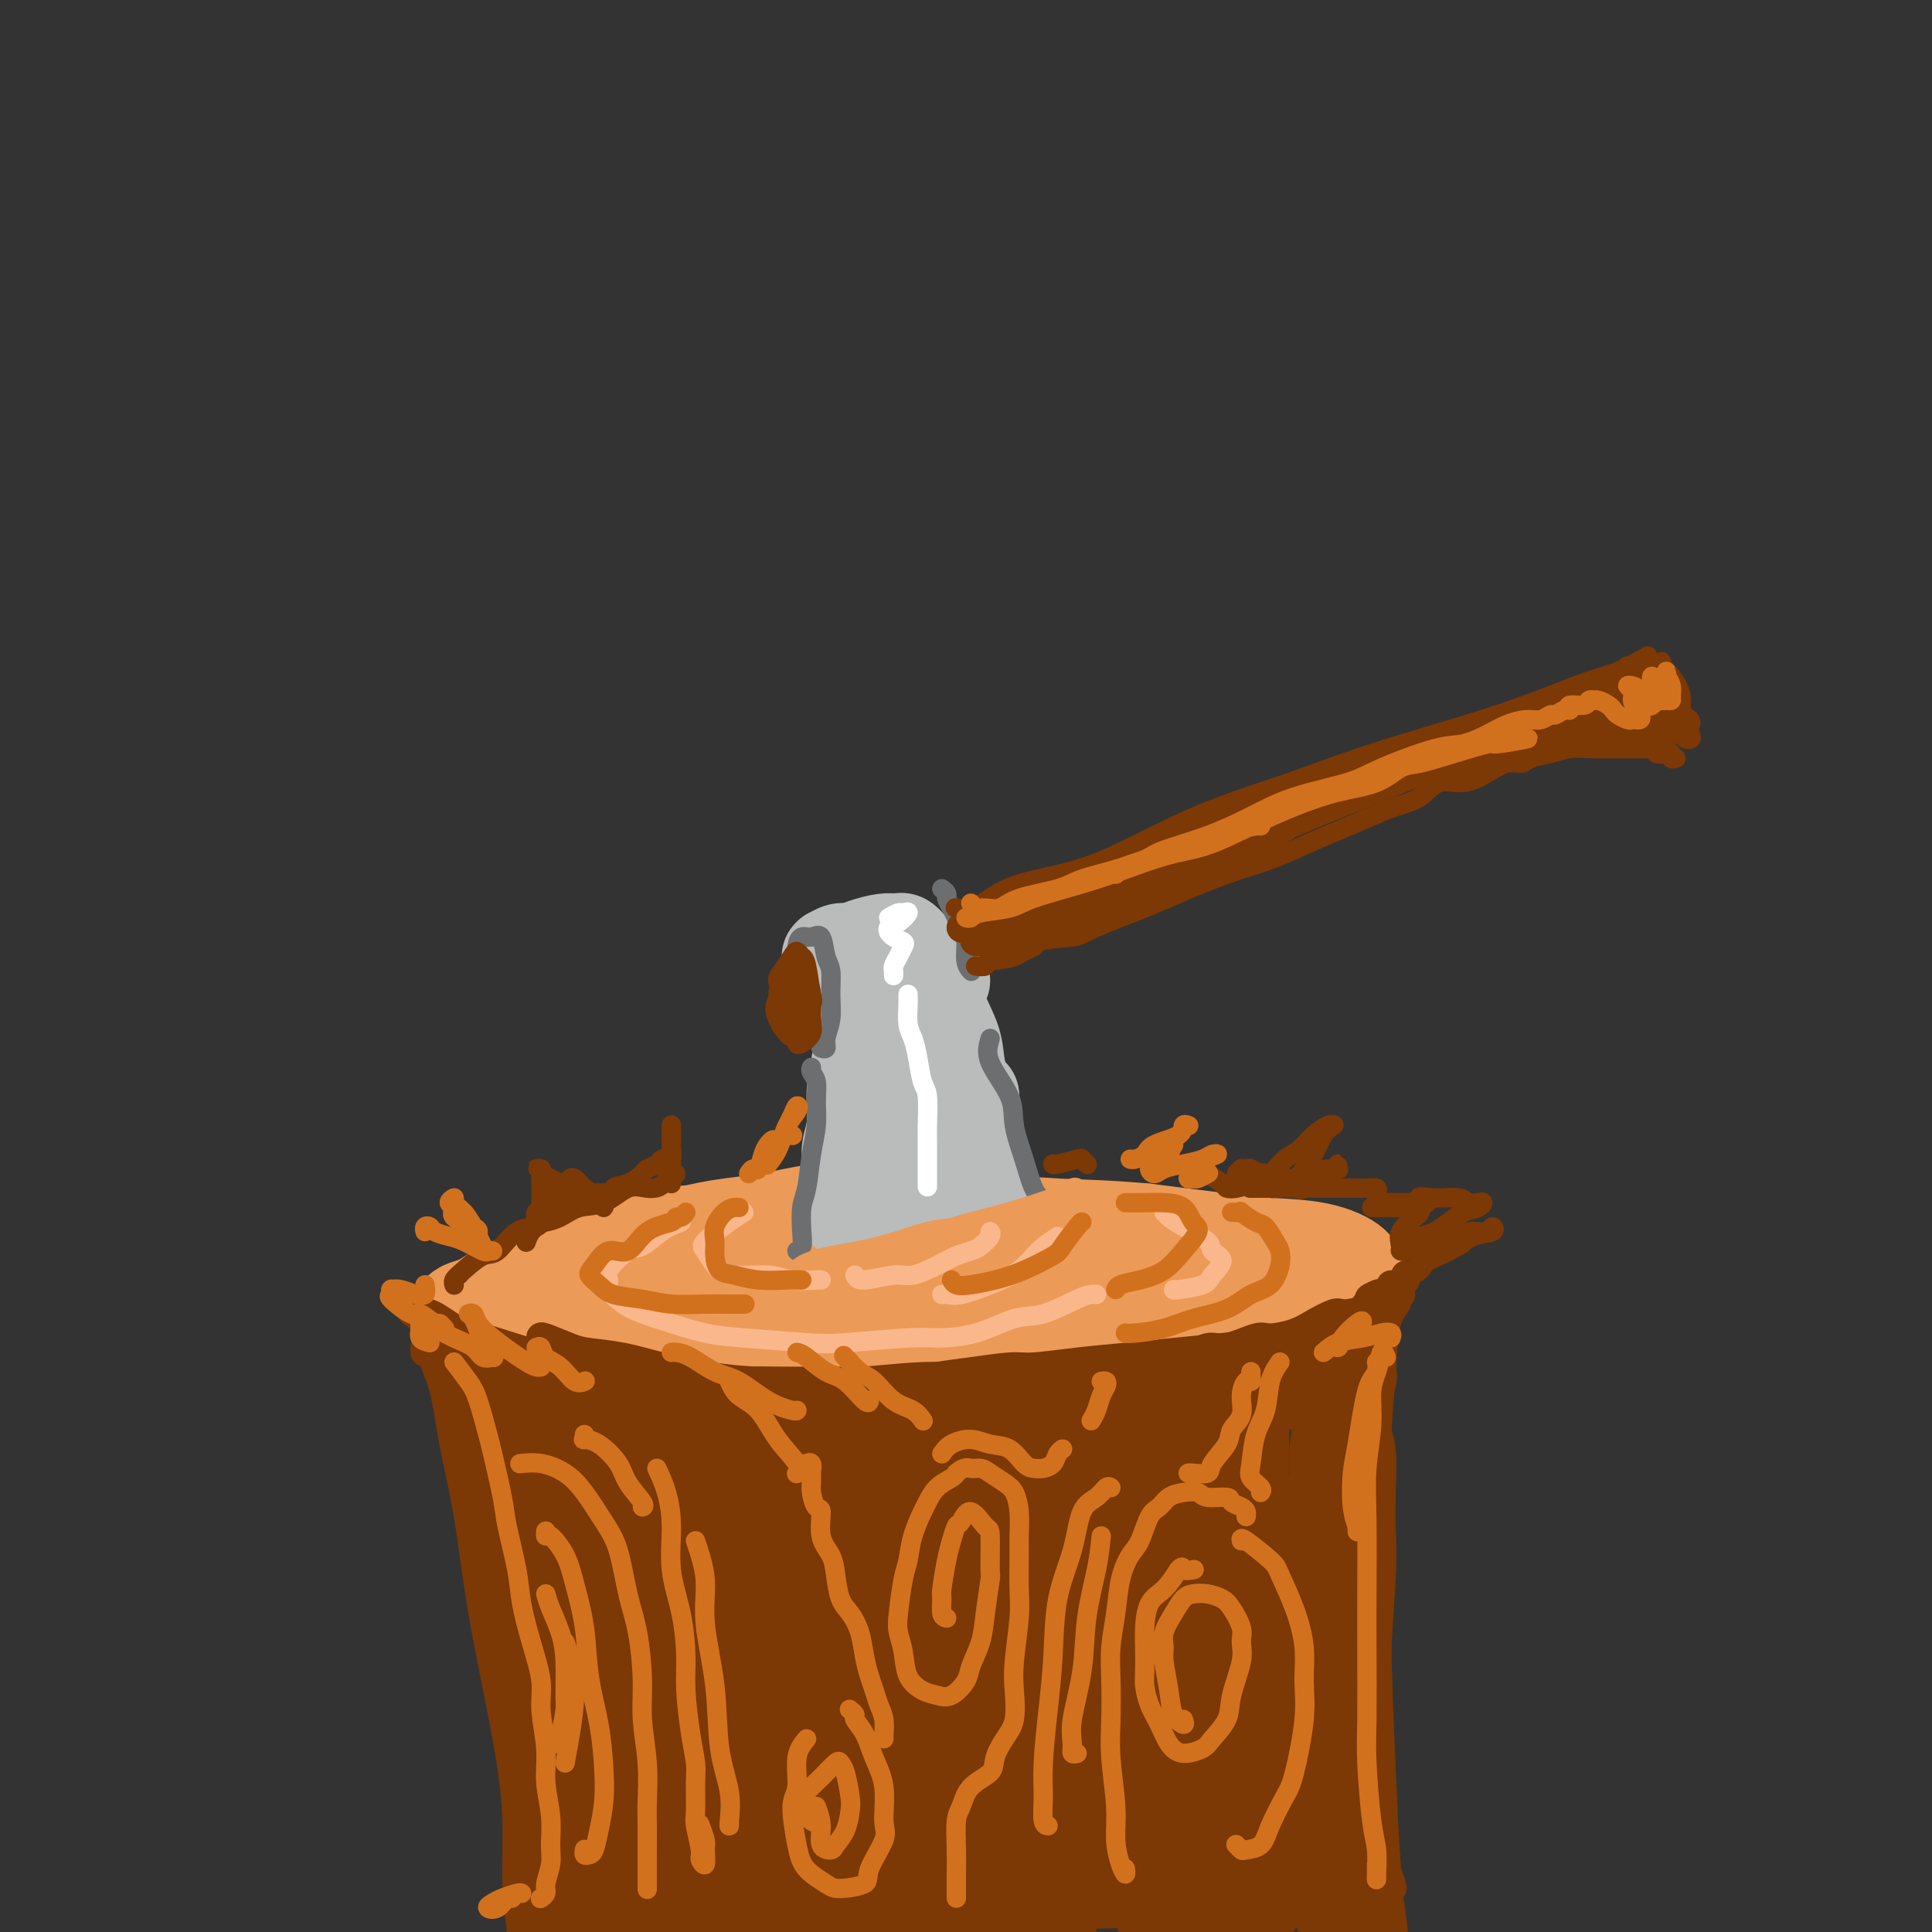 <svg viewBox='0 0 400 400' version='1.1' xmlns='http://www.w3.org/2000/svg' xmlns:xlink='http://www.w3.org/1999/xlink'><rect x="0" y="0" width="400" height="400" fill="#333333" stroke="none"/><g fill='none' stroke='rgb(236,154,87)' stroke-width='20' stroke-linecap='round' stroke-linejoin='round'><path d='M190,250c-1.421,0.016 -2.843,0.033 -4,0c-1.157,-0.033 -2.051,-0.115 -5,0c-2.949,0.115 -7.954,0.428 -12,1c-4.046,0.572 -7.134,1.403 -11,2c-3.866,0.597 -8.511,0.960 -13,2c-4.489,1.040 -8.821,2.759 -13,4c-4.179,1.241 -8.203,2.006 -12,3c-3.797,0.994 -7.366,2.216 -10,3c-2.634,0.784 -4.333,1.129 -6,2c-1.667,0.871 -3.304,2.266 -5,3c-1.696,0.734 -3.452,0.805 -4,2c-0.548,1.195 0.112,3.515 1,5c0.888,1.485 2.003,2.136 4,3c1.997,0.864 4.875,1.941 7,3c2.125,1.059 3.499,2.099 9,3c5.501,0.901 15.131,1.662 22,2c6.869,0.338 10.976,0.254 17,0c6.024,-0.254 13.964,-0.679 22,-1c8.036,-0.321 16.166,-0.537 24,-1c7.834,-0.463 15.372,-1.172 22,-2c6.628,-0.828 12.348,-1.776 18,-3c5.652,-1.224 11.237,-2.726 16,-4c4.763,-1.274 8.703,-2.322 11,-3c2.297,-0.678 2.951,-0.987 5,-2c2.049,-1.013 5.492,-2.730 7,-4c1.508,-1.270 1.080,-2.094 1,-3c-0.080,-0.906 0.189,-1.895 -1,-3c-1.189,-1.105 -3.834,-2.327 -7,-3c-3.166,-0.673 -6.852,-0.797 -10,-1c-3.148,-0.203 -5.756,-0.487 -10,-1c-4.244,-0.513 -10.122,-1.257 -16,-2'/><path d='M237,255c-8.815,-0.782 -12.854,-0.738 -18,-1c-5.146,-0.262 -11.400,-0.829 -18,-1c-6.600,-0.171 -13.545,0.056 -20,0c-6.455,-0.056 -12.421,-0.394 -18,0c-5.579,0.394 -10.772,1.520 -15,2c-4.228,0.480 -7.491,0.316 -11,1c-3.509,0.684 -7.262,2.218 -10,3c-2.738,0.782 -4.460,0.814 -6,2c-1.540,1.186 -2.898,3.526 -4,5c-1.102,1.474 -1.948,2.080 -2,3c-0.052,0.920 0.689,2.152 2,3c1.311,0.848 3.193,1.310 6,2c2.807,0.690 6.541,1.608 10,2c3.459,0.392 6.644,0.259 12,0c5.356,-0.259 12.882,-0.645 20,-1c7.118,-0.355 13.829,-0.680 21,-1c7.171,-0.320 14.804,-0.634 22,-1c7.196,-0.366 13.956,-0.784 20,-1c6.044,-0.216 11.373,-0.231 16,-1c4.627,-0.769 8.553,-2.294 11,-3c2.447,-0.706 3.417,-0.595 5,-1c1.583,-0.405 3.781,-1.328 3,-2c-0.781,-0.672 -4.539,-1.095 -7,-2c-2.461,-0.905 -3.626,-2.293 -10,-3c-6.374,-0.707 -17.959,-0.734 -23,-1c-5.041,-0.266 -3.539,-0.772 -13,0c-9.461,0.772 -29.886,2.820 -41,4c-11.114,1.180 -12.917,1.492 -17,2c-4.083,0.508 -10.445,1.214 -15,2c-4.555,0.786 -7.301,1.653 -8,2c-0.699,0.347 0.651,0.173 2,0'/><path d='M131,269c-9.610,1.236 5.865,-0.673 16,-2c10.135,-1.327 14.929,-2.071 22,-3c7.071,-0.929 16.417,-2.042 23,-3c6.583,-0.958 10.401,-1.759 13,-2c2.599,-0.241 3.978,0.079 5,0c1.022,-0.079 1.686,-0.557 -1,0c-2.686,0.557 -8.723,2.150 -12,3c-3.277,0.850 -3.793,0.957 -4,1c-0.207,0.043 -0.103,0.021 0,0'/></g>
<g fill='none' stroke='rgb(210,113,29)' stroke-width='6' stroke-linecap='round' stroke-linejoin='round'><path d='M90,276c-0.289,-0.289 -0.578,-0.578 1,0c1.578,0.578 5.022,2.021 9,3c3.978,0.979 8.491,1.492 13,2c4.509,0.508 9.016,1.012 14,2c4.984,0.988 10.446,2.461 15,3c4.554,0.539 8.200,0.144 11,0c2.800,-0.144 4.754,-0.039 6,0c1.246,0.039 1.785,0.011 2,0c0.215,-0.011 0.108,-0.006 0,0'/></g>
<g fill='none' stroke='rgb(124,56,5)' stroke-width='6' stroke-linecap='round' stroke-linejoin='round'><path d='M85,270c-0.056,0.287 -0.113,0.574 0,1c0.113,0.426 0.395,0.989 1,1c0.605,0.011 1.533,-0.532 3,0c1.467,0.532 3.474,2.140 5,3c1.526,0.860 2.571,0.973 6,2c3.429,1.027 9.240,2.969 13,4c3.760,1.031 5.468,1.152 9,2c3.532,0.848 8.887,2.423 14,3c5.113,0.577 9.983,0.155 15,0c5.017,-0.155 10.180,-0.041 14,0c3.820,0.041 6.298,0.011 8,0c1.702,-0.011 2.629,-0.003 3,0c0.371,0.003 0.185,0.002 0,0'/><path d='M112,277c-0.066,-0.201 -0.132,-0.402 1,0c1.132,0.402 3.463,1.407 5,2c1.537,0.593 2.279,0.776 4,1c1.721,0.224 4.422,0.491 7,1c2.578,0.509 5.032,1.262 8,2c2.968,0.738 6.450,1.462 10,2c3.550,0.538 7.169,0.891 11,1c3.831,0.109 7.874,-0.027 11,0c3.126,0.027 5.335,0.218 9,0c3.665,-0.218 8.785,-0.846 13,-1c4.215,-0.154 7.526,0.166 10,0c2.474,-0.166 4.112,-0.819 7,-1c2.888,-0.181 7.027,0.111 10,0c2.973,-0.111 4.781,-0.626 7,-1c2.219,-0.374 4.849,-0.606 7,-1c2.151,-0.394 3.823,-0.951 6,-1c2.177,-0.049 4.860,0.408 7,0c2.140,-0.408 3.738,-1.681 5,-2c1.262,-0.319 2.188,0.315 4,0c1.812,-0.315 4.510,-1.580 6,-2c1.490,-0.420 1.773,0.006 3,0c1.227,-0.006 3.397,-0.446 5,-1c1.603,-0.554 2.639,-1.224 4,-2c1.361,-0.776 3.048,-1.657 4,-2c0.952,-0.343 1.169,-0.148 2,0c0.831,0.148 2.274,0.250 3,0c0.726,-0.250 0.733,-0.852 1,-1c0.267,-0.148 0.793,0.156 1,0c0.207,-0.156 0.094,-0.773 0,-1c-0.094,-0.227 -0.170,-0.065 0,0c0.170,0.065 0.585,0.032 1,0'/><path d='M284,270c5.976,-1.869 1.417,-1.042 0,-1c-1.417,0.042 0.310,-0.702 1,-1c0.690,-0.298 0.345,-0.149 0,0'/><path d='M291,264c0.092,0.338 0.185,0.676 0,1c-0.185,0.324 -0.646,0.636 -1,1c-0.354,0.364 -0.600,0.782 -1,1c-0.400,0.218 -0.955,0.237 -2,1c-1.045,0.763 -2.582,2.270 -4,3c-1.418,0.730 -2.718,0.682 -4,1c-1.282,0.318 -2.548,1.002 -4,2c-1.452,0.998 -3.091,2.309 -5,3c-1.909,0.691 -4.089,0.762 -7,1c-2.911,0.238 -6.554,0.642 -10,1c-3.446,0.358 -6.693,0.669 -10,1c-3.307,0.331 -6.672,0.680 -10,1c-3.328,0.320 -6.620,0.610 -10,1c-3.380,0.390 -6.849,0.879 -9,1c-2.151,0.121 -2.985,-0.125 -5,0c-2.015,0.125 -5.213,0.622 -8,1c-2.787,0.378 -5.164,0.637 -7,1c-1.836,0.363 -3.130,0.829 -5,1c-1.870,0.171 -4.317,0.046 -6,0c-1.683,-0.046 -2.603,-0.012 -4,0c-1.397,0.012 -3.272,0.003 -5,0c-1.728,-0.003 -3.311,-0.001 -5,0c-1.689,0.001 -3.485,0.000 -5,0c-1.515,-0.000 -2.748,-0.000 -5,0c-2.252,0.000 -5.524,0.000 -7,0c-1.476,-0.000 -1.156,-0.000 -2,0c-0.844,0.000 -2.853,0.000 -4,0c-1.147,-0.000 -1.431,-0.000 -2,0c-0.569,0.000 -1.422,0.000 -2,0c-0.578,-0.000 -0.879,-0.000 -1,0c-0.121,0.000 -0.060,0.000 0,0'/><path d='M87,272c-0.219,0.230 -0.439,0.461 0,1c0.439,0.539 1.535,1.388 2,2c0.465,0.612 0.298,0.989 1,2c0.702,1.011 2.271,2.657 3,4c0.729,1.343 0.617,2.385 1,4c0.383,1.615 1.262,3.805 2,6c0.738,2.195 1.335,4.396 2,8c0.665,3.604 1.396,8.610 2,12c0.604,3.390 1.079,5.163 2,10c0.921,4.837 2.289,12.738 3,18c0.711,5.262 0.766,7.886 1,12c0.234,4.114 0.647,9.720 1,14c0.353,4.280 0.644,7.234 1,10c0.356,2.766 0.775,5.343 1,7c0.225,1.657 0.256,2.393 0,3c-0.256,0.607 -0.800,1.087 -1,1c-0.200,-0.087 -0.057,-0.739 0,-1c0.057,-0.261 0.029,-0.130 0,0'/><path d='M88,280c-0.079,-0.400 -0.159,-0.800 0,-1c0.159,-0.200 0.555,-0.199 1,0c0.445,0.199 0.938,0.596 1,1c0.062,0.404 -0.306,0.815 0,2c0.306,1.185 1.286,3.143 2,6c0.714,2.857 1.162,6.614 2,11c0.838,4.386 2.066,9.401 3,15c0.934,5.599 1.573,11.782 3,20c1.427,8.218 3.640,18.471 5,26c1.360,7.529 1.866,12.335 2,17c0.134,4.665 -0.105,9.190 0,13c0.105,3.810 0.552,6.905 1,10'/><path d='M288,266c-0.023,0.831 -0.047,1.661 0,2c0.047,0.339 0.164,0.186 0,1c-0.164,0.814 -0.610,2.597 -1,4c-0.390,1.403 -0.724,2.428 -1,4c-0.276,1.572 -0.494,3.692 -1,6c-0.506,2.308 -1.301,4.804 -2,8c-0.699,3.196 -1.302,7.091 -2,11c-0.698,3.909 -1.491,7.832 -2,13c-0.509,5.168 -0.733,11.581 -1,15c-0.267,3.419 -0.576,3.842 0,8c0.576,4.158 2.038,12.049 3,18c0.962,5.951 1.422,9.963 2,14c0.578,4.037 1.272,8.099 2,11c0.728,2.901 1.491,4.640 2,6c0.509,1.360 0.763,2.339 1,3c0.237,0.661 0.455,1.002 0,1c-0.455,-0.002 -1.584,-0.347 -2,-1c-0.416,-0.653 -0.119,-1.615 0,-2c0.119,-0.385 0.059,-0.192 0,0'/><path d='M287,273c-0.026,-0.455 -0.052,-0.909 0,-1c0.052,-0.091 0.182,0.182 0,1c-0.182,0.818 -0.676,2.180 -1,4c-0.324,1.820 -0.477,4.098 -1,7c-0.523,2.902 -1.415,6.429 -2,10c-0.585,3.571 -0.862,7.188 -1,11c-0.138,3.812 -0.135,7.821 0,16c0.135,8.179 0.404,20.529 1,28c0.596,7.471 1.521,10.064 2,15c0.479,4.936 0.514,12.213 1,18c0.486,5.787 1.425,10.082 2,14c0.575,3.918 0.788,7.459 1,11'/><path d='M290,268c-0.408,-0.100 -0.816,-0.201 -1,0c-0.184,0.201 -0.144,0.703 0,1c0.144,0.297 0.393,0.390 0,1c-0.393,0.610 -1.427,1.737 -2,4c-0.573,2.263 -0.687,5.662 -1,10c-0.313,4.338 -0.827,9.617 -1,15c-0.173,5.383 -0.004,10.872 0,17c0.004,6.128 -0.156,12.896 0,22c0.156,9.104 0.630,20.543 1,29c0.370,8.457 0.638,13.931 1,19c0.362,5.069 0.818,9.734 1,13c0.182,3.266 0.091,5.133 0,7'/></g>
<g fill='none' stroke='rgb(124,56,5)' stroke-width='20' stroke-linecap='round' stroke-linejoin='round'><path d='M99,287c-0.102,-0.603 -0.203,-1.205 0,-1c0.203,0.205 0.711,1.219 1,2c0.289,0.781 0.361,1.331 1,2c0.639,0.669 1.846,1.458 3,2c1.154,0.542 2.256,0.838 4,2c1.744,1.162 4.130,3.190 6,4c1.870,0.810 3.222,0.403 6,1c2.778,0.597 6.980,2.198 10,3c3.020,0.802 4.859,0.804 8,1c3.141,0.196 7.586,0.586 12,1c4.414,0.414 8.797,0.853 13,1c4.203,0.147 8.227,0.003 11,0c2.773,-0.003 4.297,0.137 9,0c4.703,-0.137 12.586,-0.550 17,-1c4.414,-0.450 5.358,-0.935 8,-1c2.642,-0.065 6.983,0.291 10,0c3.017,-0.291 4.710,-1.231 7,-2c2.290,-0.769 5.178,-1.369 8,-2c2.822,-0.631 5.579,-1.293 8,-2c2.421,-0.707 4.504,-1.457 6,-2c1.496,-0.543 2.403,-0.877 3,-1c0.597,-0.123 0.885,-0.035 1,0c0.115,0.035 0.058,0.018 0,0'/><path d='M117,291c0.170,0.032 0.341,0.064 2,0c1.659,-0.064 4.807,-0.224 8,0c3.193,0.224 6.431,0.830 9,1c2.569,0.170 4.468,-0.098 7,0c2.532,0.098 5.695,0.562 9,1c3.305,0.438 6.751,0.849 10,1c3.249,0.151 6.299,0.041 9,0c2.701,-0.041 5.052,-0.014 8,0c2.948,0.014 6.492,0.014 10,0c3.508,-0.014 6.979,-0.041 10,0c3.021,0.041 5.591,0.152 9,0c3.409,-0.152 7.656,-0.567 10,-1c2.344,-0.433 2.786,-0.886 5,-1c2.214,-0.114 6.199,0.110 8,0c1.801,-0.110 1.419,-0.554 3,-1c1.581,-0.446 5.127,-0.893 7,-1c1.873,-0.107 2.075,0.125 3,0c0.925,-0.125 2.574,-0.608 4,-1c1.426,-0.392 2.629,-0.694 4,-1c1.371,-0.306 2.909,-0.618 4,-1c1.091,-0.382 1.734,-0.834 3,-1c1.266,-0.166 3.155,-0.044 4,0c0.845,0.044 0.646,0.012 1,0c0.354,-0.012 1.262,-0.003 2,0c0.738,0.003 1.307,0.001 2,0c0.693,-0.001 1.509,-0.000 2,0c0.491,0.000 0.656,0.000 1,0c0.344,-0.000 0.865,-0.000 1,0c0.135,0.000 -0.118,0.000 0,0c0.118,-0.000 0.605,-0.000 1,0c0.395,0.000 0.697,0.000 1,0'/><path d='M274,286c10.222,-1.525 2.778,-1.337 0,-1c-2.778,0.337 -0.889,0.822 -1,1c-0.111,0.178 -2.222,0.048 -3,0c-0.778,-0.048 -0.222,-0.014 0,0c0.222,0.014 0.111,0.007 0,0'/><path d='M106,293c0.450,-0.007 0.900,-0.014 1,0c0.100,0.014 -0.150,0.049 0,1c0.150,0.951 0.699,2.819 1,5c0.301,2.181 0.354,4.674 1,9c0.646,4.326 1.886,10.486 3,17c1.114,6.514 2.102,13.384 3,20c0.898,6.616 1.705,12.980 2,20c0.295,7.020 0.080,14.698 0,19c-0.080,4.302 -0.023,5.229 0,9c0.023,3.771 0.011,10.385 0,17'/><path d='M115,299c0.238,0.393 0.476,0.786 1,4c0.524,3.214 1.333,9.250 2,14c0.667,4.750 1.191,8.213 2,14c0.809,5.787 1.902,13.899 3,21c1.098,7.101 2.202,13.192 3,19c0.798,5.808 1.292,11.333 2,16c0.708,4.667 1.631,8.476 2,11c0.369,2.524 0.185,3.762 0,5'/><path d='M130,398c0.000,0.000 0.000,0.000 0,0c0.000,0.000 0.000,0.000 0,0'/><path d='M130,391c-0.091,-5.428 -0.182,-10.856 0,-18c0.182,-7.144 0.636,-16.004 1,-23c0.364,-6.996 0.637,-12.126 1,-17c0.363,-4.874 0.815,-9.490 1,-13c0.185,-3.510 0.101,-5.913 0,-8c-0.101,-2.087 -0.221,-3.856 0,-4c0.221,-0.144 0.783,1.339 1,4c0.217,2.661 0.089,6.501 1,11c0.911,4.499 2.861,9.656 4,16c1.139,6.344 1.468,13.874 2,19c0.532,5.126 1.268,7.850 2,12c0.732,4.150 1.460,9.728 2,13c0.540,3.272 0.890,4.239 1,5c0.110,0.761 -0.021,1.316 0,1c0.021,-0.316 0.195,-1.504 0,-5c-0.195,-3.496 -0.760,-9.299 -1,-15c-0.240,-5.701 -0.154,-11.301 0,-18c0.154,-6.699 0.377,-14.496 1,-21c0.623,-6.504 1.645,-11.714 2,-15c0.355,-3.286 0.042,-4.647 0,-6c-0.042,-1.353 0.186,-2.699 1,-1c0.814,1.699 2.213,6.444 3,11c0.787,4.556 0.961,8.922 2,15c1.039,6.078 2.944,13.866 4,21c1.056,7.134 1.264,13.613 2,19c0.736,5.387 2.001,9.683 3,13c0.999,3.317 1.732,5.657 2,7c0.268,1.343 0.072,1.690 0,1c-0.072,-0.690 -0.019,-2.417 0,-5c0.019,-2.583 0.006,-6.024 0,-11c-0.006,-4.976 -0.003,-11.488 0,-18'/><path d='M165,361c0.285,-10.214 0.997,-19.250 2,-27c1.003,-7.750 2.298,-14.213 3,-19c0.702,-4.787 0.811,-7.897 1,-10c0.189,-2.103 0.459,-3.198 1,-2c0.541,1.198 1.352,4.688 2,10c0.648,5.312 1.133,12.445 2,20c0.867,7.555 2.115,15.533 3,23c0.885,7.467 1.408,14.424 2,20c0.592,5.576 1.253,9.771 2,13c0.747,3.229 1.580,5.493 2,7c0.420,1.507 0.427,2.257 1,1c0.573,-1.257 1.713,-4.522 2,-7c0.287,-2.478 -0.280,-4.169 0,-10c0.280,-5.831 1.405,-15.800 2,-24c0.595,-8.200 0.659,-14.629 2,-22c1.341,-7.371 3.959,-15.684 5,-20c1.041,-4.316 0.504,-4.635 1,-7c0.496,-2.365 2.025,-6.777 3,-8c0.975,-1.223 1.398,0.743 2,4c0.602,3.257 1.385,7.807 2,17c0.615,9.193 1.062,23.031 2,33c0.938,9.969 2.368,16.069 3,22c0.632,5.931 0.466,11.695 1,16c0.534,4.305 1.767,7.153 3,10'/><path d='M217,399c-0.102,1.125 -0.204,2.250 0,0c0.204,-2.250 0.713,-7.875 1,-14c0.287,-6.125 0.353,-12.751 1,-21c0.647,-8.249 1.875,-18.119 3,-27c1.125,-8.881 2.146,-16.771 3,-21c0.854,-4.229 1.539,-4.798 2,-6c0.461,-1.202 0.697,-3.036 1,-2c0.303,1.036 0.673,4.943 1,10c0.327,5.057 0.613,11.264 1,18c0.387,6.736 0.876,14.000 1,20c0.124,6.000 -0.119,10.735 0,15c0.119,4.265 0.598,8.061 1,11c0.402,2.939 0.728,5.023 1,6c0.272,0.977 0.492,0.847 1,-1c0.508,-1.847 1.304,-5.413 2,-11c0.696,-5.587 1.290,-13.196 3,-23c1.710,-9.804 4.535,-21.802 7,-30c2.465,-8.198 4.569,-12.594 6,-16c1.431,-3.406 2.187,-5.822 3,-8c0.813,-2.178 1.681,-4.119 2,-5c0.319,-0.881 0.088,-0.704 0,1c-0.088,1.704 -0.034,4.934 0,11c0.034,6.066 0.046,14.970 0,24c-0.046,9.030 -0.151,18.188 0,27c0.151,8.812 0.557,17.278 1,23c0.443,5.722 0.923,8.698 1,11c0.077,2.302 -0.247,3.928 0,4c0.247,0.072 1.066,-1.412 2,-4c0.934,-2.588 1.982,-6.281 2,-10c0.018,-3.719 -0.995,-7.463 0,-14c0.995,-6.537 3.999,-15.868 6,-24c2.001,-8.132 3.001,-15.066 4,-22'/><path d='M273,321c3.089,-13.973 3.812,-11.906 4,-13c0.188,-1.094 -0.160,-5.350 0,-8c0.160,-2.650 0.827,-3.694 1,-4c0.173,-0.306 -0.149,0.126 0,1c0.149,0.874 0.768,2.189 1,4c0.232,1.811 0.076,4.117 0,7c-0.076,2.883 -0.073,6.342 0,9c0.073,2.658 0.215,4.516 0,9c-0.215,4.484 -0.786,11.595 -1,17c-0.214,5.405 -0.071,9.103 0,13c0.071,3.897 0.071,7.991 0,12c-0.071,4.009 -0.214,7.933 0,12c0.214,4.067 0.785,8.277 1,11c0.215,2.723 0.072,3.961 0,5c-0.072,1.039 -0.075,1.880 0,2c0.075,0.120 0.226,-0.482 0,-1c-0.226,-0.518 -0.830,-0.952 -1,-1c-0.170,-0.048 0.094,0.290 0,0c-0.094,-0.290 -0.546,-1.206 -1,-2c-0.454,-0.794 -0.909,-1.465 -1,-2c-0.091,-0.535 0.183,-0.935 0,-1c-0.183,-0.065 -0.822,0.204 -1,0c-0.178,-0.204 0.104,-0.883 0,-1c-0.104,-0.117 -0.593,0.327 -1,0c-0.407,-0.327 -0.731,-1.425 -1,-3c-0.269,-1.575 -0.485,-3.628 -1,-5c-0.515,-1.372 -1.331,-2.062 -2,-4c-0.669,-1.938 -1.191,-5.125 -2,-9c-0.809,-3.875 -1.904,-8.437 -3,-13'/><path d='M265,356c-1.435,-7.687 -1.023,-11.405 -2,-15c-0.977,-3.595 -3.343,-7.068 -5,-10c-1.657,-2.932 -2.605,-5.322 -4,-6c-1.395,-0.678 -3.237,0.356 -4,2c-0.763,1.644 -0.447,3.897 -1,11c-0.553,7.103 -1.976,19.054 -3,26c-1.024,6.946 -1.650,8.886 -2,13c-0.350,4.114 -0.426,10.402 -1,14c-0.574,3.598 -1.647,4.505 -2,5c-0.353,0.495 0.014,0.579 0,-1c-0.014,-1.579 -0.409,-4.821 -1,-9c-0.591,-4.179 -1.380,-9.296 -2,-18c-0.620,-8.704 -1.072,-20.995 -2,-30c-0.928,-9.005 -2.330,-14.725 -3,-20c-0.670,-5.275 -0.606,-10.107 -2,-13c-1.394,-2.893 -4.244,-3.847 -6,-4c-1.756,-0.153 -2.418,0.495 -4,2c-1.582,1.505 -4.085,3.865 -7,7c-2.915,3.135 -6.241,7.043 -9,10c-2.759,2.957 -4.951,4.963 -8,8c-3.049,3.037 -6.954,7.106 -10,10c-3.046,2.894 -5.234,4.614 -7,6c-1.766,1.386 -3.112,2.440 -4,3c-0.888,0.560 -1.318,0.626 -1,0c0.318,-0.626 1.383,-1.946 2,-4c0.617,-2.054 0.786,-4.844 2,-8c1.214,-3.156 3.475,-6.680 5,-10c1.525,-3.320 2.316,-6.436 3,-9c0.684,-2.564 1.261,-4.575 1,-6c-0.261,-1.425 -1.360,-2.264 -3,-2c-1.640,0.264 -3.820,1.632 -6,3'/><path d='M179,311c-3.544,1.703 -7.903,5.459 -11,8c-3.097,2.541 -4.930,3.867 -9,10c-4.070,6.133 -10.375,17.074 -14,23c-3.625,5.926 -4.570,6.836 -6,12c-1.430,5.164 -3.347,14.583 -4,20c-0.653,5.417 -0.044,6.834 1,9c1.044,2.166 2.522,5.083 4,8'/><path d='M188,396c-1.566,0.597 -3.132,1.193 0,0c3.132,-1.193 10.962,-4.177 17,-6c6.038,-1.823 10.284,-2.485 15,-3c4.716,-0.515 9.903,-0.881 14,-1c4.097,-0.119 7.103,0.010 9,0c1.897,-0.010 2.683,-0.158 4,0c1.317,0.158 3.163,0.623 3,1c-0.163,0.377 -2.335,0.668 -5,1c-2.665,0.332 -5.825,0.707 -10,1c-4.175,0.293 -9.367,0.505 -15,0c-5.633,-0.505 -11.709,-1.726 -18,-2c-6.291,-0.274 -12.798,0.401 -19,1c-6.202,0.599 -12.100,1.123 -17,2c-4.900,0.877 -8.801,2.108 -12,3c-3.199,0.892 -5.697,1.445 -7,2c-1.303,0.555 -1.413,1.114 -1,1c0.413,-0.114 1.348,-0.900 4,-2c2.652,-1.100 7.019,-2.515 10,-3c2.981,-0.485 4.574,-0.040 10,-1c5.426,-0.960 14.685,-3.325 21,-5c6.315,-1.675 9.684,-2.660 14,-4c4.316,-1.340 9.577,-3.037 13,-4c3.423,-0.963 5.006,-1.193 5,-1c-0.006,0.193 -1.602,0.810 -3,1c-1.398,0.190 -2.597,-0.048 -5,1c-2.403,1.048 -6.011,3.383 -10,5c-3.989,1.617 -8.358,2.516 -13,4c-4.642,1.484 -9.558,3.553 -13,5c-3.442,1.447 -5.412,2.270 -7,4c-1.588,1.730 -2.794,4.365 -4,7'/></g>
<g fill='none' stroke='rgb(186,187,187)' stroke-width='20' stroke-linecap='round' stroke-linejoin='round'><path d='M173,206c-0.396,-0.732 -0.792,-1.464 0,-2c0.792,-0.536 2.773,-0.876 4,-1c1.227,-0.124 1.701,-0.033 3,0c1.299,0.033 3.424,0.009 5,0c1.576,-0.009 2.605,-0.002 4,0c1.395,0.002 3.157,0.001 4,0c0.843,-0.001 0.765,-0.000 1,0c0.235,0.000 0.781,0.000 1,0c0.219,-0.000 0.109,-0.000 0,0'/><path d='M177,207c0.308,0.041 0.616,0.082 1,0c0.384,-0.082 0.845,-0.286 1,0c0.155,0.286 0.004,1.062 0,2c-0.004,0.938 0.138,2.039 0,4c-0.138,1.961 -0.558,4.781 -1,7c-0.442,2.219 -0.908,3.835 -1,6c-0.092,2.165 0.188,4.878 0,7c-0.188,2.122 -0.846,3.654 -1,5c-0.154,1.346 0.196,2.505 0,4c-0.196,1.495 -0.940,3.327 -1,4c-0.060,0.673 0.562,0.187 1,0c0.438,-0.187 0.690,-0.075 1,0c0.310,0.075 0.676,0.112 1,0c0.324,-0.112 0.605,-0.373 1,0c0.395,0.373 0.905,1.382 2,2c1.095,0.618 2.776,0.846 4,1c1.224,0.154 1.991,0.235 3,0c1.009,-0.235 2.259,-0.784 4,-1c1.741,-0.216 3.973,-0.099 5,0c1.027,0.099 0.850,0.178 1,0c0.150,-0.178 0.629,-0.614 1,-1c0.371,-0.386 0.636,-0.724 1,-1c0.364,-0.276 0.827,-0.492 1,-1c0.173,-0.508 0.057,-1.309 0,-2c-0.057,-0.691 -0.056,-1.271 0,-2c0.056,-0.729 0.166,-1.605 0,-3c-0.166,-1.395 -0.608,-3.307 -1,-5c-0.392,-1.693 -0.734,-3.165 -1,-4c-0.266,-0.835 -0.456,-1.032 -1,-3c-0.544,-1.968 -1.441,-5.705 -2,-8c-0.559,-2.295 -0.779,-3.147 -1,-4'/><path d='M195,214c-1.243,-5.715 -1.849,-4.001 -2,-4c-0.151,0.001 0.155,-1.709 0,-2c-0.155,-0.291 -0.771,0.838 -1,2c-0.229,1.162 -0.072,2.356 0,4c0.072,1.644 0.057,3.738 0,6c-0.057,2.262 -0.158,4.692 0,7c0.158,2.308 0.576,4.494 1,7c0.424,2.506 0.856,5.333 1,7c0.144,1.667 0.000,2.176 0,2c-0.000,-0.176 0.144,-1.035 0,-1c-0.144,0.035 -0.574,0.965 -1,0c-0.426,-0.965 -0.846,-3.826 -1,-5c-0.154,-1.174 -0.041,-0.662 0,-1c0.041,-0.338 0.012,-1.525 0,-2c-0.012,-0.475 -0.006,-0.237 0,0'/><path d='M179,209c-0.024,1.118 -0.048,2.236 0,4c0.048,1.764 0.167,4.175 0,7c-0.167,2.825 -0.619,6.064 -1,9c-0.381,2.936 -0.690,5.569 -1,8c-0.310,2.431 -0.622,4.658 -1,6c-0.378,1.342 -0.821,1.797 -1,3c-0.179,1.203 -0.094,3.153 0,4c0.094,0.847 0.197,0.592 1,1c0.803,0.408 2.305,1.479 3,2c0.695,0.521 0.584,0.491 2,0c1.416,-0.491 4.359,-1.442 7,-2c2.641,-0.558 4.981,-0.724 7,-1c2.019,-0.276 3.716,-0.662 5,-1c1.284,-0.338 2.153,-0.630 3,-1c0.847,-0.370 1.670,-0.820 2,-1c0.330,-0.180 0.165,-0.090 0,0'/><path d='M170,206c-0.121,0.081 -0.243,0.163 0,0c0.243,-0.163 0.850,-0.569 1,-1c0.150,-0.431 -0.156,-0.885 0,-1c0.156,-0.115 0.774,0.109 1,0c0.226,-0.109 0.061,-0.550 0,-1c-0.061,-0.450 -0.016,-0.908 0,-1c0.016,-0.092 0.004,0.183 0,0c-0.004,-0.183 -0.001,-0.823 0,-1c0.001,-0.177 0.001,0.110 0,0c-0.001,-0.110 -0.002,-0.617 0,-1c0.002,-0.383 0.007,-0.643 0,-1c-0.007,-0.357 -0.024,-0.813 0,-1c0.024,-0.187 0.091,-0.105 0,0c-0.091,0.105 -0.341,0.235 0,0c0.341,-0.235 1.272,-0.833 2,-1c0.728,-0.167 1.252,0.099 2,0c0.748,-0.099 1.720,-0.562 3,-1c1.280,-0.438 2.867,-0.851 4,-1c1.133,-0.149 1.811,-0.035 2,0c0.189,0.035 -0.111,-0.009 0,0c0.111,0.009 0.633,0.072 1,0c0.367,-0.072 0.578,-0.277 1,0c0.422,0.277 1.055,1.038 2,2c0.945,0.962 2.204,2.125 3,4c0.796,1.875 1.131,4.461 2,7c0.869,2.539 2.272,5.030 3,7c0.728,1.970 0.779,3.420 1,5c0.221,1.580 0.610,3.290 1,5'/><path d='M199,225c1.536,4.107 1.875,2.375 2,2c0.125,-0.375 0.036,0.607 0,1c-0.036,0.393 -0.018,0.196 0,0'/></g>
<g fill='none' stroke='rgb(109,110,112)' stroke-width='4' stroke-linecap='round' stroke-linejoin='round'><path d='M164,201c0.418,-0.384 0.836,-0.767 1,-1c0.164,-0.233 0.075,-0.315 0,-1c-0.075,-0.685 -0.137,-1.974 0,-3c0.137,-1.026 0.471,-1.788 1,-2c0.529,-0.212 1.252,0.126 2,0c0.748,-0.126 1.522,-0.716 2,0c0.478,0.716 0.660,2.737 1,4c0.340,1.263 0.838,1.768 1,3c0.162,1.232 -0.013,3.192 0,5c0.013,1.808 0.213,3.465 0,5c-0.213,1.535 -0.841,2.947 -1,4c-0.159,1.053 0.149,1.745 0,2c-0.149,0.255 -0.757,0.073 -1,0c-0.243,-0.073 -0.122,-0.036 0,0'/><path d='M164,203c0.415,0.075 0.829,0.150 1,1c0.171,0.850 0.098,2.476 0,4c-0.098,1.524 -0.222,2.944 0,4c0.222,1.056 0.791,1.746 1,2c0.209,0.254 0.060,0.073 0,0c-0.060,-0.073 -0.030,-0.036 0,0'/><path d='M168,221c-0.115,0.286 -0.230,0.573 0,1c0.230,0.427 0.805,0.996 1,2c0.195,1.004 0.010,2.444 0,4c-0.010,1.556 0.155,3.228 0,5c-0.155,1.772 -0.629,3.644 -1,6c-0.371,2.356 -0.639,5.195 -1,7c-0.361,1.805 -0.815,2.575 -1,4c-0.185,1.425 -0.101,3.506 0,5c0.101,1.494 0.220,2.402 0,3c-0.220,0.598 -0.777,0.885 -1,1c-0.223,0.115 -0.111,0.057 0,0'/><path d='M169,262c-0.126,-0.423 -0.253,-0.846 0,-1c0.253,-0.154 0.885,-0.041 2,0c1.115,0.041 2.713,0.008 4,0c1.287,-0.008 2.262,0.010 4,0c1.738,-0.010 4.240,-0.047 6,0c1.760,0.047 2.780,0.177 5,0c2.220,-0.177 5.641,-0.660 8,-1c2.359,-0.340 3.655,-0.536 5,-1c1.345,-0.464 2.739,-1.196 4,-2c1.261,-0.804 2.390,-1.679 3,-2c0.610,-0.321 0.703,-0.086 1,0c0.297,0.086 0.799,0.025 1,0c0.201,-0.025 0.100,-0.012 0,0'/><path d='M195,184c0.439,0.342 0.878,0.684 1,1c0.122,0.316 -0.073,0.605 0,1c0.073,0.395 0.416,0.894 1,2c0.584,1.106 1.410,2.818 2,4c0.590,1.182 0.943,1.833 1,3c0.057,1.167 -0.180,2.849 0,4c0.180,1.151 0.779,1.771 1,2c0.221,0.229 0.063,0.065 0,0c-0.063,-0.065 -0.032,-0.033 0,0'/><path d='M205,215c-0.436,1.457 -0.871,2.915 0,5c0.871,2.085 3.049,4.799 4,7c0.951,2.201 0.674,3.889 1,6c0.326,2.111 1.255,4.646 2,7c0.745,2.354 1.306,4.527 2,6c0.694,1.473 1.520,2.248 2,3c0.480,0.752 0.612,1.483 1,2c0.388,0.517 1.032,0.819 1,1c-0.032,0.181 -0.739,0.241 -1,0c-0.261,-0.241 -0.074,-0.783 0,-1c0.074,-0.217 0.037,-0.108 0,0'/></g>
<g fill='none' stroke='rgb(236,154,87)' stroke-width='4' stroke-linecap='round' stroke-linejoin='round'><path d='M161,264c0.225,-0.047 0.449,-0.094 1,0c0.551,0.094 1.427,0.330 2,0c0.573,-0.330 0.843,-1.225 2,-2c1.157,-0.775 3.203,-1.429 6,-2c2.797,-0.571 6.346,-1.059 10,-2c3.654,-0.941 7.412,-2.336 10,-3c2.588,-0.664 4.007,-0.597 6,-1c1.993,-0.403 4.561,-1.274 7,-2c2.439,-0.726 4.748,-1.306 7,-2c2.252,-0.694 4.447,-1.503 6,-2c1.553,-0.497 2.465,-0.683 3,-1c0.535,-0.317 0.691,-0.765 1,-1c0.309,-0.235 0.769,-0.256 1,0c0.231,0.256 0.233,0.789 0,1c-0.233,0.211 -0.701,0.098 -1,0c-0.299,-0.098 -0.428,-0.182 -1,0c-0.572,0.182 -1.587,0.630 -2,1c-0.413,0.370 -0.223,0.664 -1,1c-0.777,0.336 -2.522,0.716 -4,1c-1.478,0.284 -2.688,0.474 -5,1c-2.312,0.526 -5.727,1.388 -8,2c-2.273,0.612 -3.405,0.972 -6,2c-2.595,1.028 -6.654,2.723 -10,4c-3.346,1.277 -5.979,2.136 -8,3c-2.021,0.864 -3.428,1.735 -4,2c-0.572,0.265 -0.307,-0.075 1,-1c1.307,-0.925 3.655,-2.437 6,-3c2.345,-0.563 4.686,-0.179 8,-1c3.314,-0.821 7.600,-2.849 12,-4c4.400,-1.151 8.916,-1.425 12,-2c3.084,-0.575 4.738,-1.450 7,-2c2.262,-0.550 5.131,-0.775 8,-1'/><path d='M227,250c8.875,-2.122 4.062,-0.426 2,0c-2.062,0.426 -1.374,-0.417 -2,0c-0.626,0.417 -2.566,2.094 -5,3c-2.434,0.906 -5.363,1.041 -9,2c-3.637,0.959 -7.981,2.742 -12,4c-4.019,1.258 -7.713,1.993 -11,3c-3.287,1.007 -6.168,2.288 -8,3c-1.832,0.712 -2.615,0.856 -3,1c-0.385,0.144 -0.373,0.287 1,0c1.373,-0.287 4.106,-1.004 6,-2c1.894,-0.996 2.949,-2.270 6,-3c3.051,-0.730 8.099,-0.915 12,-2c3.901,-1.085 6.657,-3.070 9,-4c2.343,-0.930 4.274,-0.804 6,-1c1.726,-0.196 3.249,-0.713 4,-1c0.751,-0.287 0.731,-0.345 0,0c-0.731,0.345 -2.172,1.093 -4,2c-1.828,0.907 -4.044,1.972 -7,3c-2.956,1.028 -6.653,2.020 -9,3c-2.347,0.980 -3.344,1.948 -6,3c-2.656,1.052 -6.971,2.189 -9,3c-2.029,0.811 -1.773,1.296 -1,1c0.773,-0.296 2.063,-1.372 3,-2c0.937,-0.628 1.523,-0.809 3,-1c1.477,-0.191 3.846,-0.391 6,-1c2.154,-0.609 4.093,-1.627 5,-2c0.907,-0.373 0.783,-0.100 1,0c0.217,0.100 0.776,0.029 1,0c0.224,-0.029 0.112,-0.014 0,0'/></g>
<g fill='none' stroke='rgb(124,56,5)' stroke-width='4' stroke-linecap='round' stroke-linejoin='round'><path d='M165,201c-0.002,0.075 -0.004,0.150 0,0c0.004,-0.150 0.012,-0.525 0,-1c-0.012,-0.475 -0.046,-1.049 0,-1c0.046,0.049 0.172,0.721 0,1c-0.172,0.279 -0.641,0.165 -1,1c-0.359,0.835 -0.608,2.619 -1,4c-0.392,1.381 -0.926,2.357 -1,4c-0.074,1.643 0.314,3.951 1,5c0.686,1.049 1.672,0.838 2,1c0.328,0.162 -0.002,0.697 0,1c0.002,0.303 0.337,0.373 1,0c0.663,-0.373 1.653,-1.188 2,-2c0.347,-0.812 0.051,-1.619 0,-3c-0.051,-1.381 0.145,-3.334 0,-5c-0.145,-1.666 -0.630,-3.045 -1,-4c-0.370,-0.955 -0.625,-1.487 -1,-2c-0.375,-0.513 -0.872,-1.007 -1,-1c-0.128,0.007 0.112,0.516 0,1c-0.112,0.484 -0.576,0.943 -1,2c-0.424,1.057 -0.808,2.713 -1,4c-0.192,1.287 -0.192,2.205 0,3c0.192,0.795 0.578,1.467 1,2c0.422,0.533 0.881,0.929 1,1c0.119,0.071 -0.102,-0.182 0,-1c0.102,-0.818 0.528,-2.203 1,-3c0.472,-0.797 0.992,-1.008 1,-2c0.008,-0.992 -0.495,-2.766 -1,-4c-0.505,-1.234 -1.012,-1.929 -1,-2c0.012,-0.071 0.542,0.481 0,1c-0.542,0.519 -2.155,1.005 -3,2c-0.845,0.995 -0.923,2.497 -1,4'/><path d='M161,207c-0.864,1.517 -0.526,2.809 0,4c0.526,1.191 1.238,2.283 2,3c0.762,0.717 1.574,1.061 2,1c0.426,-0.061 0.465,-0.527 1,-2c0.535,-1.473 1.566,-3.954 2,-5c0.434,-1.046 0.272,-0.657 0,-2c-0.272,-1.343 -0.654,-4.417 -1,-6c-0.346,-1.583 -0.658,-1.676 -1,-2c-0.342,-0.324 -0.716,-0.879 -1,-1c-0.284,-0.121 -0.480,0.192 -1,1c-0.520,0.808 -1.365,2.111 -2,3c-0.635,0.889 -1.060,1.362 -1,2c0.060,0.638 0.604,1.439 1,2c0.396,0.561 0.645,0.882 1,1c0.355,0.118 0.816,0.034 1,0c0.184,-0.034 0.092,-0.017 0,0'/><path d='M198,188c0.066,0.011 0.132,0.022 0,0c-0.132,-0.022 -0.462,-0.077 0,0c0.462,0.077 1.716,0.284 3,0c1.284,-0.284 2.599,-1.060 4,-2c1.401,-0.940 2.887,-2.042 6,-3c3.113,-0.958 7.853,-1.770 12,-3c4.147,-1.230 7.699,-2.877 12,-5c4.301,-2.123 9.349,-4.720 15,-7c5.651,-2.280 11.906,-4.241 17,-6c5.094,-1.759 9.029,-3.314 14,-5c4.971,-1.686 10.980,-3.501 16,-5c5.020,-1.499 9.053,-2.681 13,-4c3.947,-1.319 7.808,-2.774 11,-4c3.192,-1.226 5.717,-2.223 8,-3c2.283,-0.777 4.326,-1.335 6,-2c1.674,-0.665 2.979,-1.439 4,-2c1.021,-0.561 1.758,-0.911 2,-1c0.242,-0.089 -0.013,0.081 0,0c0.013,-0.081 0.292,-0.413 0,0c-0.292,0.413 -1.156,1.573 -2,2c-0.844,0.427 -1.670,0.122 -2,0c-0.330,-0.122 -0.165,-0.061 0,0'/><path d='M202,200c0.857,0.106 1.714,0.211 2,0c0.286,-0.211 0.002,-0.740 1,-1c0.998,-0.260 3.277,-0.251 5,-1c1.723,-0.749 2.889,-2.258 5,-3c2.111,-0.742 5.166,-0.719 7,-1c1.834,-0.281 2.445,-0.865 5,-2c2.555,-1.135 7.052,-2.821 10,-4c2.948,-1.179 4.348,-1.852 7,-3c2.652,-1.148 6.558,-2.772 10,-4c3.442,-1.228 6.422,-2.058 9,-3c2.578,-0.942 4.756,-1.994 7,-3c2.244,-1.006 4.556,-1.966 7,-3c2.444,-1.034 5.020,-2.142 7,-3c1.980,-0.858 3.366,-1.465 5,-2c1.634,-0.535 3.518,-0.999 5,-2c1.482,-1.001 2.561,-2.541 4,-3c1.439,-0.459 3.237,0.161 5,0c1.763,-0.161 3.489,-1.104 5,-2c1.511,-0.896 2.805,-1.747 4,-2c1.195,-0.253 2.290,0.090 3,0c0.710,-0.090 1.035,-0.613 2,-1c0.965,-0.387 2.569,-0.640 4,-1c1.431,-0.360 2.688,-0.829 4,-1c1.312,-0.171 2.680,-0.046 4,0c1.320,0.046 2.591,0.012 4,0c1.409,-0.012 2.955,-0.003 4,0c1.045,0.003 1.589,0.001 2,0c0.411,-0.001 0.687,-0.000 1,0c0.313,0.000 0.661,0.000 1,0c0.339,-0.000 0.670,-0.000 1,0'/><path d='M342,155c2.884,-0.060 1.595,-0.208 1,0c-0.595,0.208 -0.495,0.774 0,1c0.495,0.226 1.387,0.113 2,0c0.613,-0.113 0.948,-0.226 1,0c0.052,0.226 -0.178,0.792 0,1c0.178,0.208 0.765,0.060 1,0c0.235,-0.060 0.117,-0.030 0,0'/><path d='M344,137c-0.164,0.288 -0.328,0.577 0,1c0.328,0.423 1.149,0.982 2,2c0.851,1.018 1.732,2.497 2,4c0.268,1.503 -0.075,3.030 0,4c0.075,0.970 0.570,1.384 1,2c0.430,0.616 0.796,1.433 1,2c0.204,0.567 0.247,0.883 0,1c-0.247,0.117 -0.785,0.033 -1,0c-0.215,-0.033 -0.108,-0.017 0,0'/><path d='M214,196c0.180,-0.083 0.361,-0.166 0,0c-0.361,0.166 -1.262,0.580 -2,1c-0.738,0.420 -1.313,0.844 -2,1c-0.687,0.156 -1.487,0.042 -2,0c-0.513,-0.042 -0.739,-0.012 -1,0c-0.261,0.012 -0.556,0.005 -1,0c-0.444,-0.005 -1.036,-0.008 -1,0c0.036,0.008 0.701,0.026 1,0c0.299,-0.026 0.234,-0.097 1,0c0.766,0.097 2.364,0.362 3,0c0.636,-0.362 0.310,-1.352 1,-2c0.690,-0.648 2.397,-0.956 3,-1c0.603,-0.044 0.102,0.174 0,0c-0.102,-0.174 0.194,-0.740 0,-1c-0.194,-0.260 -0.880,-0.213 -2,0c-1.120,0.213 -2.675,0.593 -4,1c-1.325,0.407 -2.420,0.843 -3,1c-0.580,0.157 -0.644,0.035 -1,0c-0.356,-0.035 -1.005,0.016 -1,0c0.005,-0.016 0.665,-0.098 1,0c0.335,0.098 0.346,0.375 1,0c0.654,-0.375 1.951,-1.403 3,-2c1.049,-0.597 1.850,-0.763 3,-1c1.150,-0.237 2.650,-0.544 4,-1c1.350,-0.456 2.551,-1.062 3,-1c0.449,0.062 0.145,0.791 0,1c-0.145,0.209 -0.130,-0.101 -1,0c-0.870,0.101 -2.625,0.615 -4,1c-1.375,0.385 -2.370,0.642 -3,1c-0.630,0.358 -0.894,0.817 -1,1c-0.106,0.183 -0.053,0.092 0,0'/></g>
<g fill='none' stroke='rgb(124,56,5)' stroke-width='6' stroke-linecap='round' stroke-linejoin='round'><path d='M207,190c0.170,0.313 0.341,0.626 0,1c-0.341,0.374 -1.193,0.808 -1,1c0.193,0.192 1.432,0.143 3,0c1.568,-0.143 3.464,-0.381 5,-1c1.536,-0.619 2.711,-1.619 4,-2c1.289,-0.381 2.694,-0.143 3,0c0.306,0.143 -0.485,0.190 -1,0c-0.515,-0.190 -0.753,-0.618 -2,0c-1.247,0.618 -3.504,2.282 -5,3c-1.496,0.718 -2.232,0.490 -4,1c-1.768,0.510 -4.568,1.759 -6,2c-1.432,0.241 -1.495,-0.525 -1,-1c0.495,-0.475 1.548,-0.660 3,-1c1.452,-0.340 3.303,-0.837 5,-1c1.697,-0.163 3.238,0.008 4,0c0.762,-0.008 0.744,-0.194 1,0c0.256,0.194 0.788,0.770 1,1c0.212,0.230 0.106,0.115 0,0'/><path d='M207,190c-0.835,0.283 -1.670,0.567 -2,1c-0.330,0.433 -0.153,1.017 0,1c0.153,-0.017 0.284,-0.635 0,-1c-0.284,-0.365 -0.982,-0.477 0,-1c0.982,-0.523 3.646,-1.458 5,-2c1.354,-0.542 1.398,-0.692 2,-1c0.602,-0.308 1.760,-0.775 2,-1c0.240,-0.225 -0.439,-0.206 -1,0c-0.561,0.206 -1.003,0.601 -2,1c-0.997,0.399 -2.550,0.802 -4,1c-1.450,0.198 -2.798,0.189 -4,1c-1.202,0.811 -2.257,2.440 -3,3c-0.743,0.560 -1.173,0.051 -1,0c0.173,-0.051 0.948,0.354 2,0c1.052,-0.354 2.380,-1.469 4,-2c1.620,-0.531 3.531,-0.478 6,-1c2.469,-0.522 5.496,-1.618 9,-3c3.504,-1.382 7.483,-3.049 11,-4c3.517,-0.951 6.570,-1.186 9,-2c2.430,-0.814 4.236,-2.208 6,-3c1.764,-0.792 3.485,-0.983 4,-1c0.515,-0.017 -0.176,0.141 0,0c0.176,-0.141 1.220,-0.582 0,0c-1.220,0.582 -4.704,2.188 -7,3c-2.296,0.812 -3.406,0.832 -6,2c-2.594,1.168 -6.673,3.484 -10,5c-3.327,1.516 -5.902,2.231 -8,3c-2.098,0.769 -3.719,1.592 -4,2c-0.281,0.408 0.777,0.402 2,0c1.223,-0.402 2.612,-1.201 4,-2'/><path d='M221,189c2.062,-0.782 4.217,-1.736 7,-3c2.783,-1.264 6.194,-2.839 9,-4c2.806,-1.161 5.009,-1.909 8,-3c2.991,-1.091 6.772,-2.524 10,-4c3.228,-1.476 5.902,-2.994 8,-4c2.098,-1.006 3.619,-1.501 5,-2c1.381,-0.499 2.623,-1.002 3,-1c0.377,0.002 -0.111,0.509 -1,1c-0.889,0.491 -2.179,0.965 -4,2c-1.821,1.035 -4.174,2.630 -7,4c-2.826,1.370 -6.125,2.513 -10,4c-3.875,1.487 -8.326,3.318 -12,5c-3.674,1.682 -6.572,3.217 -9,4c-2.428,0.783 -4.388,0.815 -6,1c-1.612,0.185 -2.878,0.522 -4,1c-1.122,0.478 -2.101,1.098 -2,1c0.101,-0.098 1.281,-0.915 3,-2c1.719,-1.085 3.977,-2.439 7,-4c3.023,-1.561 6.810,-3.328 11,-5c4.190,-1.672 8.785,-3.247 13,-5c4.215,-1.753 8.052,-3.684 11,-5c2.948,-1.316 5.006,-2.019 7,-3c1.994,-0.981 3.924,-2.241 5,-3c1.076,-0.759 1.297,-1.016 1,-1c-0.297,0.016 -1.112,0.304 -3,1c-1.888,0.696 -4.849,1.800 -8,3c-3.151,1.200 -6.494,2.496 -11,4c-4.506,1.504 -10.177,3.218 -15,5c-4.823,1.782 -8.799,3.634 -12,5c-3.201,1.366 -5.629,2.248 -7,3c-1.371,0.752 -1.686,1.376 -2,2'/><path d='M216,186c-8.421,3.089 -0.972,-0.188 3,-2c3.972,-1.812 4.468,-2.157 7,-3c2.532,-0.843 7.099,-2.182 12,-4c4.901,-1.818 10.136,-4.114 15,-6c4.864,-1.886 9.357,-3.362 14,-5c4.643,-1.638 9.435,-3.438 13,-5c3.565,-1.562 5.901,-2.887 9,-4c3.099,-1.113 6.960,-2.012 10,-3c3.040,-0.988 5.260,-2.063 7,-3c1.740,-0.937 3.001,-1.737 4,-2c0.999,-0.263 1.735,0.011 2,0c0.265,-0.011 0.057,-0.308 -1,0c-1.057,0.308 -2.964,1.222 -5,2c-2.036,0.778 -4.202,1.420 -8,3c-3.798,1.580 -9.229,4.096 -13,6c-3.771,1.904 -5.881,3.194 -10,5c-4.119,1.806 -10.246,4.127 -14,6c-3.754,1.873 -5.133,3.299 -7,4c-1.867,0.701 -4.221,0.679 -6,1c-1.779,0.321 -2.984,0.987 -3,1c-0.016,0.013 1.156,-0.626 3,-1c1.844,-0.374 4.358,-0.482 6,-1c1.642,-0.518 2.410,-1.447 6,-3c3.590,-1.553 10.002,-3.729 14,-5c3.998,-1.271 5.583,-1.636 9,-3c3.417,-1.364 8.666,-3.725 13,-5c4.334,-1.275 7.752,-1.463 10,-2c2.248,-0.537 3.324,-1.422 5,-2c1.676,-0.578 3.951,-0.848 5,-1c1.049,-0.152 0.871,-0.186 0,0c-0.871,0.186 -2.436,0.593 -4,1'/><path d='M312,155c-1.962,0.217 -4.867,0.261 -8,1c-3.133,0.739 -6.493,2.173 -11,4c-4.507,1.827 -10.161,4.045 -15,6c-4.839,1.955 -8.864,3.645 -12,5c-3.136,1.355 -5.384,2.375 -7,3c-1.616,0.625 -2.601,0.854 -3,1c-0.399,0.146 -0.212,0.209 1,0c1.212,-0.209 3.447,-0.689 6,-2c2.553,-1.311 5.422,-3.453 8,-5c2.578,-1.547 4.864,-2.501 9,-4c4.136,-1.499 10.121,-3.544 14,-5c3.879,-1.456 5.650,-2.324 8,-3c2.350,-0.676 5.277,-1.162 8,-2c2.723,-0.838 5.241,-2.028 7,-3c1.759,-0.972 2.758,-1.724 4,-2c1.242,-0.276 2.727,-0.074 4,0c1.273,0.074 2.333,0.020 3,0c0.667,-0.020 0.941,-0.005 1,0c0.059,0.005 -0.097,0.000 0,0c0.097,-0.000 0.446,0.004 1,0c0.554,-0.004 1.314,-0.016 3,0c1.686,0.016 4.297,0.061 6,0c1.703,-0.061 2.498,-0.227 3,0c0.502,0.227 0.713,0.846 1,1c0.287,0.154 0.652,-0.158 1,0c0.348,0.158 0.681,0.785 1,1c0.319,0.215 0.624,0.020 1,0c0.376,-0.020 0.822,0.137 1,0c0.178,-0.137 0.089,-0.569 0,-1'/><path d='M347,150c4.045,-0.095 1.156,-0.834 0,-1c-1.156,-0.166 -0.581,0.240 -1,0c-0.419,-0.240 -1.834,-1.126 -3,-2c-1.166,-0.874 -2.083,-1.737 -3,-2c-0.917,-0.263 -1.835,0.074 -3,0c-1.165,-0.074 -2.577,-0.560 -3,-1c-0.423,-0.440 0.143,-0.835 0,-1c-0.143,-0.165 -0.996,-0.099 -1,0c-0.004,0.099 0.840,0.233 1,0c0.160,-0.233 -0.364,-0.833 0,-1c0.364,-0.167 1.615,0.099 3,0c1.385,-0.099 2.905,-0.562 4,-1c1.095,-0.438 1.767,-0.851 2,-1c0.233,-0.149 0.029,-0.034 0,0c-0.029,0.034 0.119,-0.013 0,0c-0.119,0.013 -0.505,0.086 -1,0c-0.495,-0.086 -1.099,-0.331 -3,0c-1.901,0.331 -5.100,1.237 -7,2c-1.900,0.763 -2.501,1.382 -4,2c-1.499,0.618 -3.897,1.236 -5,2c-1.103,0.764 -0.910,1.675 -1,2c-0.090,0.325 -0.463,0.062 0,0c0.463,-0.062 1.763,0.075 3,0c1.237,-0.075 2.412,-0.361 4,-1c1.588,-0.639 3.588,-1.630 5,-2c1.412,-0.370 2.235,-0.120 3,0c0.765,0.120 1.473,0.109 2,0c0.527,-0.109 0.873,-0.318 0,0c-0.873,0.318 -2.966,1.163 -4,2c-1.034,0.837 -1.010,1.668 -2,2c-0.990,0.332 -2.995,0.166 -5,0'/><path d='M328,149c-2.604,1.253 -4.613,2.385 -6,3c-1.387,0.615 -2.150,0.712 -3,1c-0.850,0.288 -1.786,0.767 -2,1c-0.214,0.233 0.294,0.220 1,0c0.706,-0.220 1.610,-0.647 3,-1c1.390,-0.353 3.266,-0.630 5,-1c1.734,-0.370 3.325,-0.831 5,-1c1.675,-0.169 3.434,-0.045 5,0c1.566,0.045 2.938,0.011 4,0c1.062,-0.011 1.815,0.001 2,0c0.185,-0.001 -0.199,-0.014 0,0c0.199,0.014 0.982,0.056 1,0c0.018,-0.056 -0.727,-0.211 -1,0c-0.273,0.211 -0.073,0.788 0,1c0.073,0.212 0.021,0.061 0,0c-0.021,-0.061 -0.010,-0.030 0,0'/></g>
<g fill='none' stroke='rgb(124,56,5)' stroke-width='4' stroke-linecap='round' stroke-linejoin='round'><path d='M111,251c-0.113,0.392 -0.227,0.784 0,1c0.227,0.216 0.793,0.256 1,0c0.207,-0.256 0.055,-0.807 0,-1c-0.055,-0.193 -0.013,-0.027 0,-1c0.013,-0.973 -0.001,-3.083 0,-4c0.001,-0.917 0.018,-0.639 0,-1c-0.018,-0.361 -0.073,-1.361 0,-2c0.073,-0.639 0.272,-0.915 0,-1c-0.272,-0.085 -1.017,0.023 -1,0c0.017,-0.023 0.795,-0.176 1,0c0.205,0.176 -0.164,0.682 0,1c0.164,0.318 0.860,0.448 2,1c1.140,0.552 2.722,1.526 4,2c1.278,0.474 2.252,0.450 3,1c0.748,0.550 1.271,1.676 2,2c0.729,0.324 1.663,-0.154 2,0c0.337,0.154 0.076,0.941 0,1c-0.076,0.059 0.033,-0.610 0,-1c-0.033,-0.390 -0.208,-0.500 -1,-1c-0.792,-0.500 -2.202,-1.388 -3,-2c-0.798,-0.612 -0.985,-0.946 -1,-1c-0.015,-0.054 0.143,0.172 0,0c-0.143,-0.172 -0.585,-0.741 -1,-1c-0.415,-0.259 -0.803,-0.209 -1,0c-0.197,0.209 -0.205,0.578 0,1c0.205,0.422 0.621,0.898 1,1c0.379,0.102 0.720,-0.168 1,0c0.280,0.168 0.498,0.776 1,1c0.502,0.224 1.286,0.064 2,0c0.714,-0.064 1.357,-0.032 2,0'/><path d='M125,247c2.329,0.424 1.650,-0.516 2,-1c0.350,-0.484 1.729,-0.512 3,-1c1.271,-0.488 2.434,-1.437 3,-2c0.566,-0.563 0.534,-0.739 1,-1c0.466,-0.261 1.431,-0.605 2,-1c0.569,-0.395 0.742,-0.840 1,-1c0.258,-0.160 0.601,-0.035 1,0c0.399,0.035 0.853,-0.019 1,0c0.147,0.019 -0.014,0.112 0,0c0.014,-0.112 0.204,-0.427 0,0c-0.204,0.427 -0.801,1.598 -1,2c-0.199,0.402 -0.001,0.034 0,0c0.001,-0.034 -0.196,0.264 0,0c0.196,-0.264 0.785,-1.091 1,-2c0.215,-0.909 0.058,-1.902 0,-3c-0.058,-1.098 -0.015,-2.302 0,-3c0.015,-0.698 0.004,-0.892 0,-1c-0.004,-0.108 -0.001,-0.131 0,0c0.001,0.131 0.000,0.417 0,1c-0.000,0.583 -0.000,1.462 0,3c0.000,1.538 -0.000,3.733 0,5c0.000,1.267 0.000,1.605 0,2c-0.000,0.395 -0.001,0.848 0,1c0.001,0.152 0.005,0.002 0,0c-0.005,-0.002 -0.019,0.143 0,0c0.019,-0.143 0.073,-0.575 0,-1c-0.073,-0.425 -0.271,-0.843 0,-1c0.271,-0.157 1.011,-0.052 1,0c-0.011,0.052 -0.772,0.053 -1,0c-0.228,-0.053 0.078,-0.158 0,0c-0.078,0.158 -0.539,0.579 -1,1'/><path d='M138,244c-0.881,2.046 -2.584,2.163 -4,2c-1.416,-0.163 -2.544,-0.604 -4,0c-1.456,0.604 -3.240,2.253 -5,3c-1.760,0.747 -3.496,0.593 -5,1c-1.504,0.407 -2.777,1.377 -4,2c-1.223,0.623 -2.395,0.899 -3,1c-0.605,0.101 -0.642,0.025 -1,0c-0.358,-0.025 -1.036,-0.001 -1,0c0.036,0.001 0.787,-0.023 1,0c0.213,0.023 -0.110,0.092 0,0c0.110,-0.092 0.653,-0.346 1,-1c0.347,-0.654 0.496,-1.707 1,-2c0.504,-0.293 1.362,0.174 2,0c0.638,-0.174 1.057,-0.988 1,-1c-0.057,-0.012 -0.591,0.778 -1,1c-0.409,0.222 -0.694,-0.125 -1,0c-0.306,0.125 -0.633,0.720 -1,1c-0.367,0.280 -0.773,0.244 -1,0c-0.227,-0.244 -0.274,-0.696 0,-1c0.274,-0.304 0.869,-0.461 1,-1c0.131,-0.539 -0.202,-1.459 0,-2c0.202,-0.541 0.937,-0.704 1,-1c0.063,-0.296 -0.547,-0.727 -1,0c-0.453,0.727 -0.748,2.612 -1,4c-0.252,1.388 -0.459,2.279 -1,3c-0.541,0.721 -1.415,1.271 -2,2c-0.585,0.729 -0.881,1.637 -1,2c-0.119,0.363 -0.059,0.182 0,0'/><path d='M112,253c0.020,-0.115 0.040,-0.229 0,0c-0.040,0.229 -0.139,0.803 -1,1c-0.861,0.197 -2.483,0.017 -4,1c-1.517,0.983 -2.928,3.129 -4,4c-1.072,0.871 -1.804,0.468 -3,1c-1.196,0.532 -2.856,1.999 -4,3c-1.144,1.001 -1.770,1.537 -2,2c-0.230,0.463 -0.063,0.853 0,1c0.063,0.147 0.020,0.050 0,0c-0.020,-0.050 -0.019,-0.052 0,0c0.019,0.052 0.057,0.158 0,0c-0.057,-0.158 -0.208,-0.581 0,-1c0.208,-0.419 0.774,-0.834 1,-1c0.226,-0.166 0.113,-0.083 0,0'/><path d='M250,243c-0.321,-0.198 -0.642,-0.395 0,0c0.642,0.395 2.248,1.383 3,2c0.752,0.617 0.652,0.863 1,1c0.348,0.137 1.146,0.165 2,0c0.854,-0.165 1.764,-0.523 3,-1c1.236,-0.477 2.797,-1.074 4,-2c1.203,-0.926 2.049,-2.181 3,-3c0.951,-0.819 2.008,-1.201 3,-2c0.992,-0.799 1.920,-2.014 3,-3c1.080,-0.986 2.311,-1.744 3,-2c0.689,-0.256 0.834,-0.011 1,0c0.166,0.011 0.352,-0.211 0,0c-0.352,0.211 -1.243,0.855 -2,2c-0.757,1.145 -1.382,2.789 -2,4c-0.618,1.211 -1.231,1.987 -2,3c-0.769,1.013 -1.695,2.261 -2,3c-0.305,0.739 0.009,0.968 0,1c-0.009,0.032 -0.342,-0.134 0,0c0.342,0.134 1.360,0.567 2,0c0.640,-0.567 0.903,-2.134 2,-3c1.097,-0.866 3.027,-1.031 4,-1c0.973,0.031 0.988,0.256 1,0c0.012,-0.256 0.022,-0.994 0,-1c-0.022,-0.006 -0.074,0.720 0,1c0.074,0.280 0.274,0.114 0,0c-0.274,-0.114 -1.024,-0.177 -2,0c-0.976,0.177 -2.179,0.594 -3,1c-0.821,0.406 -1.259,0.802 -2,1c-0.741,0.198 -1.783,0.200 -3,0c-1.217,-0.200 -2.608,-0.600 -4,-1'/><path d='M263,243c-2.874,-0.071 -3.559,-0.748 -4,-1c-0.441,-0.252 -0.637,-0.079 -1,0c-0.363,0.079 -0.892,0.062 -1,0c-0.108,-0.062 0.206,-0.171 0,0c-0.206,0.171 -0.933,0.620 -1,1c-0.067,0.380 0.526,0.690 1,1c0.474,0.310 0.828,0.619 2,1c1.172,0.381 3.163,0.834 4,1c0.837,0.166 0.521,0.044 1,0c0.479,-0.044 1.753,-0.012 2,0c0.247,0.012 -0.532,0.003 -1,0c-0.468,-0.003 -0.624,-0.001 -1,0c-0.376,0.001 -0.972,0.000 -2,0c-1.028,-0.000 -2.489,-0.000 -3,0c-0.511,0.000 -0.070,0.000 0,0c0.070,-0.000 -0.229,0.000 0,0c0.229,-0.000 0.985,-0.000 2,0c1.015,0.000 2.288,0.000 4,0c1.712,-0.000 3.864,-0.001 6,0c2.136,0.001 4.257,0.003 6,0c1.743,-0.003 3.108,-0.012 4,0c0.892,0.012 1.310,0.046 2,0c0.690,-0.046 1.652,-0.170 2,0c0.348,0.170 0.083,0.634 0,1c-0.083,0.366 0.017,0.634 0,1c-0.017,0.366 -0.151,0.830 0,1c0.151,0.170 0.587,0.046 1,0c0.413,-0.046 0.804,-0.012 1,0c0.196,0.012 0.199,0.004 1,0c0.801,-0.004 2.401,-0.002 4,0'/><path d='M292,249c5.915,0.697 2.702,-0.559 2,-1c-0.702,-0.441 1.109,-0.066 3,0c1.891,0.066 3.864,-0.175 5,0c1.136,0.175 1.434,0.767 2,1c0.566,0.233 1.400,0.107 2,0c0.600,-0.107 0.964,-0.194 1,0c0.036,0.194 -0.258,0.668 -1,1c-0.742,0.332 -1.932,0.523 -3,1c-1.068,0.477 -2.014,1.242 -3,2c-0.986,0.758 -2.012,1.509 -3,2c-0.988,0.491 -1.938,0.721 -3,1c-1.062,0.279 -2.238,0.608 -3,1c-0.762,0.392 -1.111,0.849 -1,1c0.111,0.151 0.682,-0.002 1,0c0.318,0.002 0.383,0.159 1,0c0.617,-0.159 1.786,-0.636 3,-1c1.214,-0.364 2.472,-0.616 4,-1c1.528,-0.384 3.326,-0.900 5,-1c1.674,-0.100 3.223,0.217 4,0c0.777,-0.217 0.781,-0.967 1,-1c0.219,-0.033 0.653,0.653 0,1c-0.653,0.347 -2.394,0.356 -4,1c-1.606,0.644 -3.079,1.925 -5,3c-1.921,1.075 -4.290,1.946 -6,3c-1.710,1.054 -2.760,2.292 -4,3c-1.240,0.708 -2.671,0.887 -3,1c-0.329,0.113 0.445,0.160 1,0c0.555,-0.160 0.891,-0.527 2,-1c1.109,-0.473 2.991,-1.050 4,-2c1.009,-0.950 1.145,-2.271 2,-3c0.855,-0.729 2.427,-0.864 4,-1'/><path d='M300,259c2.676,-1.406 2.865,-1.420 3,-2c0.135,-0.580 0.214,-1.724 0,-2c-0.214,-0.276 -0.722,0.317 -2,1c-1.278,0.683 -3.326,1.457 -5,2c-1.674,0.543 -2.974,0.857 -4,1c-1.026,0.143 -1.778,0.116 -2,0c-0.222,-0.116 0.085,-0.322 0,-1c-0.085,-0.678 -0.564,-1.828 0,-3c0.564,-1.172 2.171,-2.367 3,-3c0.829,-0.633 0.881,-0.706 1,-1c0.119,-0.294 0.306,-0.811 0,-1c-0.306,-0.189 -1.105,-0.051 -2,0c-0.895,0.051 -1.886,0.014 -3,0c-1.114,-0.014 -2.350,-0.004 -3,0c-0.650,0.004 -0.713,0.001 -1,0c-0.287,-0.001 -0.796,-0.000 -1,0c-0.204,0.000 -0.102,0.000 0,0'/><path d='M218,241c-0.008,0.105 -0.016,0.211 1,0c1.016,-0.211 3.056,-0.737 4,-1c0.944,-0.263 0.793,-0.263 1,0c0.207,0.263 0.774,0.789 1,1c0.226,0.211 0.113,0.105 0,0'/></g>
<g fill='none' stroke='rgb(236,154,87)' stroke-width='4' stroke-linecap='round' stroke-linejoin='round'><path d='M167,263c0.745,-0.442 1.490,-0.884 3,-1c1.510,-0.116 3.784,0.092 6,0c2.216,-0.092 4.373,-0.486 7,-1c2.627,-0.514 5.723,-1.148 9,-2c3.277,-0.852 6.734,-1.923 10,-3c3.266,-1.077 6.339,-2.159 9,-3c2.661,-0.841 4.909,-1.442 6,-2c1.091,-0.558 1.024,-1.073 1,-1c-0.024,0.073 -0.007,0.735 0,1c0.007,0.265 0.003,0.132 0,0'/></g>
<g fill='none' stroke='rgb(251,183,140)' stroke-width='4' stroke-linecap='round' stroke-linejoin='round'><path d='M177,264c0.254,0.548 0.507,1.097 2,1c1.493,-0.097 4.224,-0.838 6,-1c1.776,-0.162 2.597,0.256 4,0c1.403,-0.256 3.389,-1.185 5,-2c1.611,-0.815 2.848,-1.514 4,-2c1.152,-0.486 2.217,-0.757 3,-1c0.783,-0.243 1.282,-0.457 2,-1c0.718,-0.543 1.655,-1.415 2,-2c0.345,-0.585 0.099,-0.881 0,-1c-0.099,-0.119 -0.049,-0.059 0,0'/><path d='M219,256c-1.377,0.890 -2.754,1.779 -4,3c-1.246,1.221 -2.362,2.772 -4,4c-1.638,1.228 -3.798,2.133 -6,3c-2.202,0.867 -4.446,1.696 -6,2c-1.554,0.304 -2.418,0.082 -3,0c-0.582,-0.082 -0.880,-0.023 -1,0c-0.120,0.023 -0.060,0.012 0,0'/><path d='M154,251c-0.713,0.433 -1.426,0.866 -3,2c-1.574,1.134 -4.011,2.968 -5,4c-0.989,1.032 -0.532,1.261 0,2c0.532,0.739 1.137,1.988 2,3c0.863,1.012 1.982,1.788 4,2c2.018,0.212 4.933,-0.139 7,0c2.067,0.139 3.286,0.769 5,1c1.714,0.231 3.923,0.062 5,0c1.077,-0.062 1.022,-0.018 1,0c-0.022,0.018 -0.011,0.009 0,0'/><path d='M141,253c-1.296,0.507 -2.592,1.014 -4,2c-1.408,0.986 -2.930,2.451 -4,3c-1.070,0.549 -1.690,0.181 -3,1c-1.310,0.819 -3.311,2.824 -4,4c-0.689,1.176 -0.066,1.522 0,2c0.066,0.478 -0.423,1.087 0,2c0.423,0.913 1.760,2.128 3,3c1.240,0.872 2.383,1.400 4,2c1.617,0.600 3.708,1.272 6,2c2.292,0.728 4.784,1.512 7,2c2.216,0.488 4.154,0.681 8,1c3.846,0.319 9.600,0.764 13,1c3.400,0.236 4.446,0.262 8,0c3.554,-0.262 9.616,-0.814 13,-1c3.384,-0.186 4.089,-0.008 6,0c1.911,0.008 5.026,-0.156 8,-1c2.974,-0.844 5.806,-2.370 8,-3c2.194,-0.630 3.751,-0.365 6,-1c2.249,-0.635 5.190,-2.170 7,-3c1.810,-0.830 2.487,-0.954 3,-1c0.513,-0.046 0.861,-0.013 1,0c0.139,0.013 0.070,0.007 0,0'/><path d='M241,251c0.232,0.274 0.464,0.548 1,1c0.536,0.452 1.377,1.083 3,2c1.623,0.917 4.030,2.119 5,3c0.970,0.881 0.505,1.441 1,2c0.495,0.559 1.951,1.116 2,2c0.049,0.884 -1.307,2.093 -2,3c-0.693,0.907 -0.722,1.511 -2,2c-1.278,0.489 -3.806,0.862 -5,1c-1.194,0.138 -1.056,0.039 -1,0c0.056,-0.039 0.028,-0.020 0,0'/></g>
<g fill='none' stroke='rgb(210,113,29)' stroke-width='4' stroke-linecap='round' stroke-linejoin='round'><path d='M88,266c0.103,0.853 0.206,1.707 0,2c-0.206,0.293 -0.720,0.026 -1,0c-0.280,-0.026 -0.324,0.188 -1,0c-0.676,-0.188 -1.984,-0.779 -3,-1c-1.016,-0.221 -1.740,-0.073 -2,0c-0.260,0.073 -0.056,0.070 0,0c0.056,-0.070 -0.037,-0.207 0,0c0.037,0.207 0.202,0.757 0,1c-0.202,0.243 -0.773,0.180 0,1c0.773,0.820 2.890,2.525 4,3c1.110,0.475 1.212,-0.279 2,0c0.788,0.279 2.263,1.590 3,2c0.737,0.410 0.737,-0.082 1,0c0.263,0.082 0.789,0.738 1,1c0.211,0.262 0.105,0.131 0,0'/><path d='M89,278c-0.854,-0.217 -1.708,-0.433 -2,-1c-0.292,-0.567 -0.021,-1.484 0,-2c0.021,-0.516 -0.207,-0.630 0,-1c0.207,-0.370 0.850,-0.998 1,-1c0.150,-0.002 -0.193,0.620 0,1c0.193,0.380 0.920,0.518 2,1c1.080,0.482 2.511,1.307 4,2c1.489,0.693 3.037,1.255 4,2c0.963,0.745 1.342,1.675 2,2c0.658,0.325 1.596,0.045 2,0c0.404,-0.045 0.275,0.146 0,0c-0.275,-0.146 -0.697,-0.629 -1,-1c-0.303,-0.371 -0.486,-0.630 -1,-2c-0.514,-1.370 -1.359,-3.851 -2,-5c-0.641,-1.149 -1.077,-0.968 -1,-1c0.077,-0.032 0.667,-0.279 1,0c0.333,0.279 0.407,1.084 1,2c0.593,0.916 1.704,1.944 3,3c1.296,1.056 2.778,2.139 4,3c1.222,0.861 2.183,1.499 3,2c0.817,0.501 1.489,0.866 2,1c0.511,0.134 0.860,0.038 1,0c0.140,-0.038 0.070,-0.019 0,0'/><path d='M111,279c0.380,-0.190 0.761,-0.380 1,0c0.239,0.380 0.337,1.331 1,2c0.663,0.669 1.890,1.055 3,2c1.110,0.945 2.102,2.449 3,3c0.898,0.551 1.703,0.148 2,0c0.297,-0.148 0.085,-0.042 0,0c-0.085,0.042 -0.042,0.021 0,0'/><path d='M274,280c0.991,-0.818 1.982,-1.636 3,-2c1.018,-0.364 2.064,-0.275 3,-1c0.936,-0.725 1.763,-2.264 2,-3c0.237,-0.736 -0.117,-0.669 -1,0c-0.883,0.669 -2.294,1.941 -3,3c-0.706,1.059 -0.707,1.904 -1,2c-0.293,0.096 -0.877,-0.559 0,-1c0.877,-0.441 3.216,-0.668 5,-1c1.784,-0.332 3.014,-0.769 4,-1c0.986,-0.231 1.727,-0.254 2,0c0.273,0.254 0.078,0.787 0,1c-0.078,0.213 -0.039,0.107 0,0'/><path d='M121,297c0.061,0.427 0.122,0.854 0,1c-0.122,0.146 -0.428,0.011 0,0c0.428,-0.011 1.589,0.102 3,1c1.411,0.898 3.072,2.580 4,4c0.928,1.420 1.124,2.577 2,4c0.876,1.423 2.431,3.114 3,4c0.569,0.886 0.153,0.969 0,1c-0.153,0.031 -0.044,0.009 0,0c0.044,-0.009 0.022,-0.004 0,0'/><path d='M136,304c0.718,1.537 1.436,3.074 2,5c0.564,1.926 0.973,4.240 1,7c0.027,2.760 -0.330,5.966 0,9c0.330,3.034 1.346,5.897 2,9c0.654,3.103 0.946,6.445 1,9c0.054,2.555 -0.129,4.324 0,7c0.129,2.676 0.569,6.261 1,9c0.431,2.739 0.852,4.632 1,6c0.148,1.368 0.025,2.211 0,4c-0.025,1.789 0.050,4.524 0,6c-0.050,1.476 -0.224,1.692 0,3c0.224,1.308 0.846,3.709 1,5c0.154,1.291 -0.158,1.473 0,2c0.158,0.527 0.788,1.398 1,1c0.212,-0.398 0.005,-2.065 0,-3c-0.005,-0.935 0.191,-1.136 0,-2c-0.191,-0.864 -0.769,-2.390 -1,-3c-0.231,-0.610 -0.116,-0.305 0,0'/><path d='M144,319c0.902,2.667 1.804,5.334 2,8c0.196,2.666 -0.316,5.331 0,9c0.316,3.669 1.458,8.343 2,13c0.542,4.657 0.485,9.297 1,13c0.515,3.703 1.602,6.470 2,9c0.398,2.530 0.107,4.822 0,6c-0.107,1.178 -0.029,1.240 0,1c0.029,-0.240 0.008,-0.783 0,-1c-0.008,-0.217 -0.004,-0.109 0,0'/><path d='M230,308c-0.277,-0.184 -0.554,-0.369 -1,0c-0.446,0.369 -1.061,1.291 -2,2c-0.939,0.709 -2.202,1.205 -3,3c-0.798,1.795 -1.132,4.887 -2,8c-0.868,3.113 -2.271,6.246 -3,10c-0.729,3.754 -0.785,8.130 -1,12c-0.215,3.870 -0.590,7.233 -1,11c-0.410,3.767 -0.856,7.938 -1,11c-0.144,3.062 0.013,5.017 0,7c-0.013,1.983 -0.196,3.995 0,5c0.196,1.005 0.770,1.001 1,1c0.230,-0.001 0.115,-0.001 0,0'/><path d='M228,318c-0.210,2.088 -0.420,4.177 -1,7c-0.580,2.823 -1.529,6.382 -2,10c-0.471,3.618 -0.462,7.295 -1,11c-0.538,3.705 -1.622,7.437 -2,10c-0.378,2.563 -0.050,3.955 0,5c0.050,1.045 -0.179,1.743 0,2c0.179,0.257 0.765,0.073 1,0c0.235,-0.073 0.117,-0.037 0,0'/><path d='M287,281c-0.356,-0.834 -0.712,-1.668 -1,-1c-0.288,0.668 -0.509,2.839 -1,4c-0.491,1.161 -1.252,1.314 -2,4c-0.748,2.686 -1.482,7.906 -2,11c-0.518,3.094 -0.818,4.062 -1,6c-0.182,1.938 -0.245,4.845 0,7c0.245,2.155 0.798,3.557 1,4c0.202,0.443 0.054,-0.073 0,0c-0.054,0.073 -0.016,0.735 0,1c0.016,0.265 0.008,0.132 0,0'/><path d='M285,282c0.121,0.548 0.243,1.096 0,2c-0.243,0.904 -0.850,2.163 -1,4c-0.150,1.837 0.156,4.251 0,7c-0.156,2.749 -0.774,5.833 -1,9c-0.226,3.167 -0.061,6.415 0,11c0.061,4.585 0.019,10.505 0,15c-0.019,4.495 -0.015,7.565 0,12c0.015,4.435 0.043,10.235 0,14c-0.043,3.765 -0.155,5.494 0,9c0.155,3.506 0.577,8.789 1,12c0.423,3.211 0.845,4.349 1,6c0.155,1.651 0.041,3.815 0,5c-0.041,1.185 -0.011,1.390 0,1c0.011,-0.390 0.003,-1.374 0,-2c-0.003,-0.626 -0.001,-0.893 0,-1c0.001,-0.107 0.000,-0.053 0,0'/><path d='M245,356c0.205,0.541 0.409,1.082 0,1c-0.409,-0.082 -1.432,-0.786 -2,-2c-0.568,-1.214 -0.682,-2.936 -1,-5c-0.318,-2.064 -0.839,-4.469 -1,-6c-0.161,-1.531 0.039,-2.190 0,-3c-0.039,-0.810 -0.317,-1.773 0,-3c0.317,-1.227 1.229,-2.718 2,-4c0.771,-1.282 1.399,-2.353 2,-3c0.601,-0.647 1.174,-0.868 2,-1c0.826,-0.132 1.905,-0.174 3,0c1.095,0.174 2.204,0.563 3,1c0.796,0.437 1.278,0.920 2,2c0.722,1.080 1.685,2.756 2,4c0.315,1.244 -0.017,2.056 0,3c0.017,0.944 0.382,2.021 0,4c-0.382,1.979 -1.512,4.861 -2,7c-0.488,2.139 -0.333,3.536 -1,5c-0.667,1.464 -2.156,2.997 -3,4c-0.844,1.003 -1.042,1.476 -2,2c-0.958,0.524 -2.677,1.098 -4,1c-1.323,-0.098 -2.249,-0.867 -3,-2c-0.751,-1.133 -1.325,-2.631 -2,-4c-0.675,-1.369 -1.449,-2.608 -2,-4c-0.551,-1.392 -0.878,-2.936 -1,-4c-0.122,-1.064 -0.038,-1.649 0,-3c0.038,-1.351 0.029,-3.470 0,-5c-0.029,-1.530 -0.080,-2.472 0,-4c0.080,-1.528 0.291,-3.642 1,-5c0.709,-1.358 1.917,-1.959 3,-3c1.083,-1.041 2.042,-2.520 3,-4'/><path d='M244,325c1.036,-1.083 0.625,-0.292 1,0c0.375,0.292 1.536,0.083 2,0c0.464,-0.083 0.232,-0.042 0,0'/><path d='M257,319c-0.103,-0.405 -0.206,-0.809 1,0c1.206,0.809 3.720,2.833 5,4c1.280,1.167 1.325,1.478 2,3c0.675,1.522 1.978,4.256 3,7c1.022,2.744 1.761,5.498 2,8c0.239,2.502 -0.023,4.752 0,7c0.023,2.248 0.331,4.493 0,8c-0.331,3.507 -1.301,8.274 -2,11c-0.699,2.726 -1.129,3.411 -2,5c-0.871,1.589 -2.185,4.082 -3,6c-0.815,1.918 -1.133,3.260 -2,4c-0.867,0.740 -2.284,0.879 -3,1c-0.716,0.121 -0.731,0.225 -1,0c-0.269,-0.225 -0.791,-0.779 -1,-1c-0.209,-0.221 -0.104,-0.111 0,0'/><path d='M258,314c0.053,-0.331 0.106,-0.662 0,-1c-0.106,-0.338 -0.369,-0.683 -1,-1c-0.631,-0.317 -1.628,-0.607 -2,-1c-0.372,-0.393 -0.120,-0.888 -1,-1c-0.880,-0.112 -2.893,0.159 -4,0c-1.107,-0.159 -1.308,-0.747 -2,-1c-0.692,-0.253 -1.876,-0.170 -3,0c-1.124,0.170 -2.188,0.428 -3,1c-0.812,0.572 -1.373,1.459 -2,2c-0.627,0.541 -1.319,0.736 -2,2c-0.681,1.264 -1.349,3.596 -2,5c-0.651,1.404 -1.285,1.881 -2,3c-0.715,1.119 -1.512,2.881 -2,5c-0.488,2.119 -0.668,4.596 -1,7c-0.332,2.404 -0.817,4.735 -1,7c-0.183,2.265 -0.064,4.464 0,7c0.064,2.536 0.072,5.410 0,8c-0.072,2.590 -0.226,4.895 0,8c0.226,3.105 0.831,7.010 1,10c0.169,2.990 -0.098,5.064 0,7c0.098,1.936 0.562,3.736 1,5c0.438,1.264 0.849,1.994 1,2c0.151,0.006 0.043,-0.713 0,-1c-0.043,-0.287 -0.022,-0.144 0,0'/><path d='M246,305c0.090,-0.033 0.180,-0.067 1,0c0.820,0.067 2.371,0.234 3,0c0.629,-0.234 0.336,-0.870 1,-2c0.664,-1.130 2.286,-2.755 3,-4c0.714,-1.245 0.521,-2.108 1,-3c0.479,-0.892 1.631,-1.811 2,-3c0.369,-1.189 -0.045,-2.648 0,-4c0.045,-1.352 0.548,-2.597 1,-3c0.452,-0.403 0.853,0.036 1,0c0.147,-0.036 0.040,-0.548 0,-1c-0.040,-0.452 -0.011,-0.843 0,-1c0.011,-0.157 0.006,-0.078 0,0'/><path d='M265,282c-0.786,1.120 -1.572,2.239 -2,4c-0.428,1.761 -0.500,4.163 -1,6c-0.500,1.837 -1.430,3.109 -2,5c-0.570,1.891 -0.780,4.402 -1,6c-0.220,1.598 -0.451,2.284 0,3c0.451,0.716 1.583,1.462 2,2c0.417,0.538 0.119,0.868 0,1c-0.119,0.132 -0.060,0.066 0,0'/><path d='M169,374c0.479,1.272 0.958,2.543 1,4c0.042,1.457 -0.353,3.099 0,4c0.353,0.901 1.454,1.062 2,1c0.546,-0.062 0.536,-0.345 1,-1c0.464,-0.655 1.403,-1.681 2,-3c0.597,-1.319 0.852,-2.930 1,-4c0.148,-1.070 0.189,-1.598 0,-3c-0.189,-1.402 -0.607,-3.677 -1,-5c-0.393,-1.323 -0.762,-1.695 -1,-2c-0.238,-0.305 -0.344,-0.543 -1,0c-0.656,0.543 -1.860,1.869 -3,3c-1.140,1.131 -2.214,2.068 -3,3c-0.786,0.932 -1.283,1.858 -1,3c0.283,1.142 1.345,2.500 2,3c0.655,0.500 0.901,0.143 1,0c0.099,-0.143 0.049,-0.071 0,0'/><path d='M167,360c-0.881,1.077 -1.763,2.154 -2,4c-0.237,1.846 0.170,4.463 0,6c-0.170,1.537 -0.919,1.996 -1,4c-0.081,2.004 0.505,5.554 1,8c0.495,2.446 0.900,3.788 2,5c1.100,1.212 2.895,2.294 4,3c1.105,0.706 1.521,1.035 3,1c1.479,-0.035 4.020,-0.433 5,-1c0.980,-0.567 0.400,-1.301 1,-3c0.600,-1.699 2.380,-4.362 3,-6c0.620,-1.638 0.081,-2.249 0,-4c-0.081,-1.751 0.295,-4.640 0,-7c-0.295,-2.360 -1.260,-4.191 -2,-6c-0.740,-1.809 -1.256,-3.595 -2,-5c-0.744,-1.405 -1.715,-2.428 -2,-3c-0.285,-0.572 0.116,-0.692 0,-1c-0.116,-0.308 -0.747,-0.802 -1,-1c-0.253,-0.198 -0.126,-0.099 0,0'/><path d='M183,360c-0.024,-0.154 -0.048,-0.309 0,-1c0.048,-0.691 0.167,-1.919 0,-3c-0.167,-1.081 -0.621,-2.014 -1,-3c-0.379,-0.986 -0.682,-2.025 -1,-3c-0.318,-0.975 -0.652,-1.886 -1,-3c-0.348,-1.114 -0.709,-2.429 -1,-4c-0.291,-1.571 -0.510,-3.396 -1,-5c-0.490,-1.604 -1.249,-2.986 -2,-4c-0.751,-1.014 -1.493,-1.660 -2,-3c-0.507,-1.340 -0.780,-3.376 -1,-5c-0.220,-1.624 -0.388,-2.837 -1,-4c-0.612,-1.163 -1.666,-2.275 -2,-4c-0.334,-1.725 0.054,-4.061 0,-5c-0.054,-0.939 -0.549,-0.480 -1,-1c-0.451,-0.520 -0.857,-2.020 -1,-3c-0.143,-0.980 -0.025,-1.439 0,-2c0.025,-0.561 -0.045,-1.222 0,-2c0.045,-0.778 0.204,-1.671 0,-2c-0.204,-0.329 -0.773,-0.094 -1,0c-0.227,0.094 -0.114,0.047 0,0'/><path d='M151,286c0.481,1.074 0.962,2.148 2,3c1.038,0.852 2.632,1.482 4,3c1.368,1.518 2.510,3.923 4,6c1.490,2.077 3.327,3.825 4,5c0.673,1.175 0.181,1.778 0,2c-0.181,0.222 -0.052,0.063 0,0c0.052,-0.063 0.026,-0.032 0,0'/><path d='M139,280c0.204,-0.031 0.409,-0.062 1,0c0.591,0.062 1.570,0.217 3,1c1.430,0.783 3.311,2.196 5,3c1.689,0.804 3.185,1.000 5,2c1.815,1.000 3.951,2.804 6,4c2.049,1.196 4.013,1.785 5,2c0.987,0.215 0.996,0.058 1,0c0.004,-0.058 0.001,-0.017 0,0c-0.001,0.017 -0.001,0.008 0,0'/><path d='M165,280c0.483,0.111 0.967,0.222 2,1c1.033,0.778 2.617,2.222 4,3c1.383,0.778 2.567,0.888 4,2c1.433,1.112 3.116,3.226 4,4c0.884,0.774 0.969,0.208 1,0c0.031,-0.208 0.009,-0.060 0,0c-0.009,0.060 -0.004,0.030 0,0'/><path d='M176,282c-0.349,-0.340 -0.699,-0.680 -1,-1c-0.301,-0.320 -0.555,-0.620 0,0c0.555,0.620 1.918,2.160 3,3c1.082,0.840 1.884,0.982 3,2c1.116,1.018 2.548,2.914 4,4c1.452,1.086 2.925,1.363 4,2c1.075,0.637 1.751,1.633 2,2c0.249,0.367 0.071,0.105 0,0c-0.071,-0.105 -0.036,-0.052 0,0'/><path d='M101,259c-0.328,-0.236 -0.656,-0.472 -1,-1c-0.344,-0.528 -0.704,-1.347 -1,-2c-0.296,-0.653 -0.529,-1.138 -1,-2c-0.471,-0.862 -1.179,-2.099 -2,-3c-0.821,-0.901 -1.754,-1.465 -2,-2c-0.246,-0.535 0.197,-1.041 0,-1c-0.197,0.041 -1.034,0.627 -1,1c0.034,0.373 0.937,0.531 1,1c0.063,0.469 -0.715,1.249 0,2c0.715,0.751 2.923,1.471 4,2c1.077,0.529 1.022,0.865 1,1c-0.022,0.135 -0.011,0.067 0,0'/><path d='M102,259c-0.412,-0.054 -0.825,-0.108 -1,0c-0.175,0.108 -0.113,0.379 -1,0c-0.887,-0.379 -2.725,-1.409 -4,-2c-1.275,-0.591 -1.988,-0.743 -3,-1c-1.012,-0.257 -2.324,-0.619 -3,-1c-0.676,-0.381 -0.717,-0.783 -1,-1c-0.283,-0.217 -0.807,-0.251 -1,0c-0.193,0.251 -0.055,0.786 0,1c0.055,0.214 0.028,0.107 0,0'/><path d='M155,243c0.334,-0.500 0.667,-1.000 1,-1c0.333,-0.000 0.665,0.498 1,0c0.335,-0.498 0.674,-1.994 1,-3c0.326,-1.006 0.638,-1.524 1,-2c0.362,-0.476 0.775,-0.910 1,-1c0.225,-0.090 0.263,0.165 0,1c-0.263,0.835 -0.825,2.250 -1,3c-0.175,0.750 0.037,0.836 0,1c-0.037,0.164 -0.325,0.407 0,0c0.325,-0.407 1.261,-1.462 2,-3c0.739,-1.538 1.280,-3.558 2,-5c0.720,-1.442 1.617,-2.307 2,-3c0.383,-0.693 0.250,-1.215 0,-1c-0.250,0.215 -0.617,1.168 -1,2c-0.383,0.832 -0.783,1.543 -1,2c-0.217,0.457 -0.251,0.662 0,1c0.251,0.338 0.786,0.811 1,1c0.214,0.189 0.107,0.095 0,0'/><path d='M234,240c0.218,0.064 0.436,0.129 1,0c0.564,-0.129 1.475,-0.451 2,-1c0.525,-0.549 0.663,-1.324 2,-2c1.337,-0.676 3.874,-1.253 5,-2c1.126,-0.747 0.842,-1.663 1,-2c0.158,-0.337 0.760,-0.096 1,0c0.240,0.096 0.120,0.048 0,0'/><path d='M243,237c-0.655,1.175 -1.309,2.350 -2,3c-0.691,0.650 -1.417,0.774 -2,1c-0.583,0.226 -1.022,0.555 -1,1c0.022,0.445 0.506,1.005 1,1c0.494,-0.005 1.000,-0.576 2,-1c1.000,-0.424 2.496,-0.700 4,-1c1.504,-0.300 3.018,-0.624 4,-1c0.982,-0.376 1.434,-0.806 2,-1c0.566,-0.194 1.247,-0.153 1,0c-0.247,0.153 -1.422,0.419 -2,1c-0.578,0.581 -0.560,1.477 -1,2c-0.440,0.523 -1.340,0.672 -2,1c-0.660,0.328 -1.081,0.834 -1,1c0.081,0.166 0.662,-0.008 1,0c0.338,0.008 0.431,0.198 1,0c0.569,-0.198 1.615,-0.784 2,-1c0.385,-0.216 0.110,-0.062 0,0c-0.110,0.062 -0.055,0.031 0,0'/><path d='M94,282c1.098,1.435 2.196,2.870 3,4c0.804,1.130 1.313,1.957 2,4c0.687,2.043 1.550,5.304 2,7c0.450,1.696 0.487,1.826 1,4c0.513,2.174 1.502,6.392 2,9c0.498,2.608 0.505,3.607 1,6c0.495,2.393 1.476,6.180 2,9c0.524,2.820 0.589,4.671 1,7c0.411,2.329 1.167,5.135 2,8c0.833,2.865 1.744,5.790 2,8c0.256,2.210 -0.142,3.704 0,6c0.142,2.296 0.824,5.393 1,8c0.176,2.607 -0.153,4.722 0,7c0.153,2.278 0.788,4.718 1,7c0.212,2.282 0.001,4.405 0,6c-0.001,1.595 0.210,2.662 0,4c-0.210,1.338 -0.840,2.946 -1,4c-0.160,1.054 0.149,1.553 0,2c-0.149,0.447 -0.757,0.842 -1,1c-0.243,0.158 -0.122,0.079 0,0'/><path d='M108,392c-0.132,-0.090 -0.264,-0.180 -1,0c-0.736,0.180 -2.075,0.629 -3,1c-0.925,0.371 -1.435,0.663 -2,1c-0.565,0.337 -1.185,0.717 -1,1c0.185,0.283 1.173,0.468 2,0c0.827,-0.468 1.492,-1.587 2,-2c0.508,-0.413 0.859,-0.118 1,0c0.141,0.118 0.070,0.059 0,0'/><path d='M113,317c-0.034,0.510 -0.069,1.021 0,1c0.069,-0.021 0.241,-0.572 1,0c0.759,0.572 2.105,2.267 3,4c0.895,1.733 1.340,3.504 2,6c0.660,2.496 1.537,5.716 2,9c0.463,3.284 0.513,6.632 1,10c0.487,3.368 1.409,6.755 2,10c0.591,3.245 0.849,6.347 1,9c0.151,2.653 0.194,4.855 0,7c-0.194,2.145 -0.626,4.231 -1,6c-0.374,1.769 -0.689,3.220 -1,4c-0.311,0.780 -0.619,0.889 -1,1c-0.381,0.111 -0.834,0.226 -1,0c-0.166,-0.226 -0.045,-0.792 0,-1c0.045,-0.208 0.013,-0.060 0,0c-0.013,0.060 -0.006,0.030 0,0'/><path d='M117,340c1.000,2.917 2.000,5.833 2,10c0.000,4.167 -1.000,9.583 -2,15'/><path d='M113,330c0.227,0.831 0.454,1.662 1,3c0.546,1.338 1.412,3.184 2,5c0.588,1.816 0.900,3.600 1,6c0.100,2.400 -0.012,5.414 0,7c0.012,1.586 0.148,1.745 0,3c-0.148,1.255 -0.578,3.607 -1,5c-0.422,1.393 -0.835,1.827 -1,2c-0.165,0.173 -0.083,0.087 0,0'/><path d='M108,303c-0.327,0.039 -0.653,0.078 0,0c0.653,-0.078 2.286,-0.272 4,0c1.714,0.272 3.509,1.011 5,2c1.491,0.989 2.679,2.226 4,4c1.321,1.774 2.775,4.083 4,6c1.225,1.917 2.222,3.443 3,6c0.778,2.557 1.337,6.144 2,9c0.663,2.856 1.432,4.980 2,8c0.568,3.020 0.937,6.937 1,10c0.063,3.063 -0.179,5.272 0,8c0.179,2.728 0.780,5.974 1,9c0.220,3.026 0.059,5.833 0,8c-0.059,2.167 -0.016,3.694 0,5c0.016,1.306 0.004,2.392 0,4c-0.004,1.608 -0.001,3.738 0,5c0.001,1.262 0.000,1.655 0,2c-0.000,0.345 -0.000,0.642 0,1c0.000,0.358 0.000,0.776 0,1c-0.000,0.224 -0.000,0.253 0,0c0.000,-0.253 0.000,-0.786 0,-1c-0.000,-0.214 -0.000,-0.107 0,0'/><path d='M196,335c-0.429,-0.102 -0.858,-0.204 -1,-1c-0.142,-0.796 0.004,-2.287 0,-3c-0.004,-0.713 -0.156,-0.647 0,-2c0.156,-1.353 0.621,-4.124 1,-6c0.379,-1.876 0.672,-2.856 1,-4c0.328,-1.144 0.690,-2.453 1,-3c0.310,-0.547 0.566,-0.331 1,-1c0.434,-0.669 1.045,-2.224 2,-2c0.955,0.224 2.253,2.225 3,3c0.747,0.775 0.945,0.323 1,2c0.055,1.677 -0.031,5.481 0,7c0.031,1.519 0.179,0.751 0,2c-0.179,1.249 -0.684,4.514 -1,7c-0.316,2.486 -0.444,4.194 -1,6c-0.556,1.806 -1.541,3.712 -2,5c-0.459,1.288 -0.393,1.960 -1,3c-0.607,1.040 -1.889,2.449 -3,3c-1.111,0.551 -2.053,0.244 -3,0c-0.947,-0.244 -1.901,-0.424 -3,-1c-1.099,-0.576 -2.344,-1.547 -3,-3c-0.656,-1.453 -0.722,-3.388 -1,-5c-0.278,-1.612 -0.766,-2.901 -1,-4c-0.234,-1.099 -0.213,-2.007 0,-4c0.213,-1.993 0.620,-5.071 1,-7c0.380,-1.929 0.734,-2.708 1,-4c0.266,-1.292 0.446,-3.095 1,-5c0.554,-1.905 1.483,-3.911 2,-5c0.517,-1.089 0.623,-1.261 1,-2c0.377,-0.739 1.025,-2.045 2,-3c0.975,-0.955 2.279,-1.559 3,-2c0.721,-0.441 0.861,-0.721 1,-1'/><path d='M198,305c1.662,-1.455 2.319,-1.093 3,-1c0.681,0.093 1.388,-0.084 2,0c0.612,0.084 1.131,0.427 2,1c0.869,0.573 2.089,1.374 3,2c0.911,0.626 1.512,1.076 2,2c0.488,0.924 0.864,2.321 1,4c0.136,1.679 0.033,3.638 0,5c-0.033,1.362 0.005,2.126 0,4c-0.005,1.874 -0.052,4.858 0,7c0.052,2.142 0.205,3.444 0,6c-0.205,2.556 -0.766,6.368 -1,9c-0.234,2.632 -0.140,4.084 0,6c0.140,1.916 0.325,4.297 0,6c-0.325,1.703 -1.162,2.729 -2,4c-0.838,1.271 -1.678,2.788 -2,4c-0.322,1.212 -0.125,2.119 -1,3c-0.875,0.881 -2.823,1.737 -4,3c-1.177,1.263 -1.583,2.934 -2,4c-0.417,1.066 -0.844,1.528 -1,3c-0.156,1.472 -0.042,3.953 0,6c0.042,2.047 0.011,3.659 0,5c-0.011,1.341 -0.003,2.411 0,3c0.003,0.589 0.001,0.697 0,1c-0.001,0.303 -0.000,0.801 0,1c0.000,0.199 0.000,0.100 0,0'/><path d='M195,301c0.487,-0.704 0.974,-1.408 2,-2c1.026,-0.592 2.593,-1.073 4,-1c1.407,0.073 2.656,0.700 4,1c1.344,0.300 2.784,0.275 4,1c1.216,0.725 2.210,2.202 3,3c0.790,0.798 1.378,0.918 2,1c0.622,0.082 1.277,0.127 2,0c0.723,-0.127 1.513,-0.426 2,-1c0.487,-0.574 0.669,-1.424 1,-2c0.331,-0.576 0.809,-0.879 1,-1c0.191,-0.121 0.096,-0.061 0,0'/><path d='M228,286c0.398,-0.073 0.797,-0.145 1,0c0.203,0.145 0.212,0.509 0,1c-0.212,0.491 -0.644,1.111 -1,2c-0.356,0.889 -0.634,2.047 -1,3c-0.366,0.953 -0.819,1.701 -1,2c-0.181,0.299 -0.091,0.150 0,0'/><path d='M153,250c-0.257,-0.042 -0.514,-0.083 -1,0c-0.486,0.083 -1.200,0.292 -2,1c-0.800,0.708 -1.685,1.916 -2,3c-0.315,1.084 -0.061,2.046 0,3c0.061,0.954 -0.072,1.902 0,3c0.072,1.098 0.348,2.347 1,3c0.652,0.653 1.681,0.711 3,1c1.319,0.289 2.928,0.810 5,1c2.072,0.190 4.607,0.051 6,0c1.393,-0.051 1.644,-0.014 2,0c0.356,0.014 0.816,0.004 1,0c0.184,-0.004 0.092,-0.002 0,0'/><path d='M142,251c-0.306,0.446 -0.612,0.892 -1,1c-0.388,0.108 -0.859,-0.121 -1,0c-0.141,0.121 0.047,0.592 -1,1c-1.047,0.408 -3.330,0.753 -5,2c-1.670,1.247 -2.729,3.398 -4,4c-1.271,0.602 -2.755,-0.343 -4,0c-1.245,0.343 -2.253,1.976 -3,3c-0.747,1.024 -1.235,1.441 -1,2c0.235,0.559 1.191,1.260 2,2c0.809,0.740 1.471,1.519 3,2c1.529,0.481 3.924,0.665 6,1c2.076,0.335 3.832,0.822 6,1c2.168,0.178 4.750,0.048 7,0c2.250,-0.048 4.170,-0.013 5,0c0.830,0.013 0.570,0.003 1,0c0.430,-0.003 1.552,-0.001 2,0c0.448,0.001 0.224,0.000 0,0'/><path d='M224,253c-0.105,0.010 -0.211,0.020 -1,1c-0.789,0.980 -2.262,2.932 -3,4c-0.738,1.068 -0.740,1.254 -2,2c-1.260,0.746 -3.777,2.053 -6,3c-2.223,0.947 -4.151,1.536 -6,2c-1.849,0.464 -3.619,0.805 -5,1c-1.381,0.195 -2.372,0.245 -3,0c-0.628,-0.245 -0.894,-0.784 -1,-1c-0.106,-0.216 -0.053,-0.108 0,0'/><path d='M233,249c1.346,0.009 2.692,0.017 4,0c1.308,-0.017 2.577,-0.060 4,0c1.423,0.060 3.001,0.222 4,1c0.999,0.778 1.419,2.173 2,3c0.581,0.827 1.322,1.086 1,2c-0.322,0.914 -1.708,2.483 -3,4c-1.292,1.517 -2.490,2.981 -4,4c-1.510,1.019 -3.333,1.593 -5,2c-1.667,0.407 -3.180,0.648 -4,1c-0.820,0.352 -0.949,0.815 -1,1c-0.051,0.185 -0.026,0.093 0,0'/><path d='M255,251c0.288,-0.016 0.577,-0.031 1,0c0.423,0.031 0.982,0.109 1,0c0.018,-0.109 -0.503,-0.406 0,0c0.503,0.406 2.031,1.514 3,2c0.969,0.486 1.380,0.351 2,1c0.620,0.649 1.451,2.084 2,3c0.549,0.916 0.817,1.313 1,2c0.183,0.687 0.280,1.664 0,3c-0.280,1.336 -0.936,3.030 -2,4c-1.064,0.970 -2.537,1.216 -4,2c-1.463,0.784 -2.918,2.105 -5,3c-2.082,0.895 -4.793,1.364 -7,2c-2.207,0.636 -3.911,1.438 -6,2c-2.089,0.562 -4.562,0.882 -6,1c-1.438,0.118 -1.839,0.034 -2,0c-0.161,-0.034 -0.080,-0.017 0,0'/></g>
<g fill='none' stroke='rgb(255,255,255)' stroke-width='4' stroke-linecap='round' stroke-linejoin='round'><path d='M184,190c0.774,-0.437 1.549,-0.875 2,-1c0.451,-0.125 0.580,0.061 1,0c0.420,-0.061 1.131,-0.371 1,0c-0.131,0.371 -1.105,1.423 -2,2c-0.895,0.577 -1.711,0.680 -2,1c-0.289,0.320 -0.052,0.859 0,1c0.052,0.141 -0.080,-0.114 0,0c0.080,0.114 0.371,0.598 1,1c0.629,0.402 1.594,0.723 2,1c0.406,0.277 0.252,0.509 0,1c-0.252,0.491 -0.604,1.242 -1,2c-0.396,0.758 -0.838,1.523 -1,2c-0.162,0.477 -0.044,0.667 0,1c0.044,0.333 0.012,0.809 0,1c-0.012,0.191 -0.006,0.095 0,0'/><path d='M188,206c-0.000,-0.114 -0.001,-0.228 0,0c0.001,0.228 0.003,0.798 0,1c-0.003,0.202 -0.012,0.036 0,0c0.012,-0.036 0.044,0.056 0,1c-0.044,0.944 -0.166,2.738 0,4c0.166,1.262 0.619,1.991 1,3c0.381,1.009 0.691,2.299 1,4c0.309,1.701 0.619,3.813 1,5c0.381,1.187 0.834,1.448 1,3c0.166,1.552 0.044,4.394 0,6c-0.044,1.606 -0.012,1.976 0,3c0.012,1.024 0.003,2.702 0,4c-0.003,1.298 -0.001,2.214 0,3c0.001,0.786 0.000,1.440 0,2c-0.000,0.560 -0.000,1.026 0,1c0.000,-0.026 0.000,-0.546 0,-1c-0.000,-0.454 -0.000,-0.844 0,-1c0.000,-0.156 0.000,-0.078 0,0'/></g>
<g fill='none' stroke='rgb(210,113,29)' stroke-width='4' stroke-linecap='round' stroke-linejoin='round'><path d='M201,187c0.270,0.435 0.540,0.871 1,1c0.460,0.129 1.109,-0.048 2,0c0.891,0.048 2.022,0.322 3,0c0.978,-0.322 1.801,-1.241 4,-2c2.199,-0.759 5.772,-1.358 8,-2c2.228,-0.642 3.110,-1.327 5,-2c1.890,-0.673 4.787,-1.336 7,-2c2.213,-0.664 3.742,-1.331 6,-2c2.258,-0.669 5.246,-1.342 8,-2c2.754,-0.658 5.274,-1.301 7,-2c1.726,-0.699 2.659,-1.456 4,-2c1.341,-0.544 3.092,-0.877 4,-1c0.908,-0.123 0.974,-0.035 1,0c0.026,0.035 0.013,0.018 0,0'/><path d='M200,190c0.355,0.094 0.711,0.188 1,0c0.289,-0.188 0.513,-0.658 2,-1c1.487,-0.342 4.237,-0.557 6,-1c1.763,-0.443 2.541,-1.114 5,-2c2.459,-0.886 6.601,-1.986 10,-3c3.399,-1.014 6.054,-1.940 9,-3c2.946,-1.060 6.182,-2.252 9,-3c2.818,-0.748 5.218,-1.053 8,-2c2.782,-0.947 5.945,-2.538 9,-4c3.055,-1.462 6.002,-2.797 9,-4c2.998,-1.203 6.049,-2.275 9,-3c2.951,-0.725 5.804,-1.102 8,-2c2.196,-0.898 3.735,-2.317 5,-3c1.265,-0.683 2.258,-0.632 4,-1c1.742,-0.368 4.235,-1.156 7,-2c2.765,-0.844 5.802,-1.743 7,-2c1.198,-0.257 0.558,0.127 2,0c1.442,-0.127 4.965,-0.765 6,-1c1.035,-0.235 -0.419,-0.067 -1,0c-0.581,0.067 -0.291,0.034 0,0'/><path d='M231,181c0.021,-0.472 0.043,-0.944 0,-1c-0.043,-0.056 -0.149,0.303 1,0c1.149,-0.303 3.554,-1.267 5,-2c1.446,-0.733 1.934,-1.235 4,-2c2.066,-0.765 5.711,-1.792 9,-3c3.289,-1.208 6.220,-2.597 9,-4c2.780,-1.403 5.407,-2.819 9,-4c3.593,-1.181 8.152,-2.126 11,-3c2.848,-0.874 3.987,-1.677 7,-3c3.013,-1.323 7.902,-3.168 11,-4c3.098,-0.832 4.405,-0.653 6,-1c1.595,-0.347 3.478,-1.221 5,-2c1.522,-0.779 2.683,-1.461 4,-2c1.317,-0.539 2.790,-0.933 4,-1c1.210,-0.067 2.157,0.193 3,0c0.843,-0.193 1.582,-0.840 2,-1c0.418,-0.160 0.515,0.168 1,0c0.485,-0.168 1.358,-0.834 2,-1c0.642,-0.166 1.051,0.166 1,0c-0.051,-0.166 -0.564,-0.829 0,-1c0.564,-0.171 2.206,0.149 3,0c0.794,-0.149 0.741,-0.769 1,-1c0.259,-0.231 0.829,-0.073 1,0c0.171,0.073 -0.057,0.061 0,0c0.057,-0.061 0.400,-0.170 1,0c0.600,0.170 1.456,0.620 2,1c0.544,0.380 0.776,0.690 1,1c0.224,0.310 0.442,0.619 1,1c0.558,0.381 1.458,0.833 2,1c0.542,0.167 0.726,0.048 1,0c0.274,-0.048 0.637,-0.024 1,0'/><path d='M339,149c1.303,0.259 0.562,-1.094 0,-2c-0.562,-0.906 -0.945,-1.365 -1,-2c-0.055,-0.635 0.218,-1.444 0,-2c-0.218,-0.556 -0.926,-0.857 -1,-1c-0.074,-0.143 0.487,-0.126 1,0c0.513,0.126 0.978,0.361 1,1c0.022,0.639 -0.401,1.684 0,2c0.401,0.316 1.624,-0.095 2,0c0.376,0.095 -0.095,0.696 0,1c0.095,0.304 0.758,0.311 1,0c0.242,-0.311 0.064,-0.939 0,-1c-0.064,-0.061 -0.014,0.445 0,0c0.014,-0.445 -0.007,-1.842 0,-3c0.007,-1.158 0.043,-2.076 0,-2c-0.043,0.076 -0.165,1.145 0,2c0.165,0.855 0.618,1.495 1,2c0.382,0.505 0.692,0.876 1,1c0.308,0.124 0.615,0.001 1,0c0.385,-0.001 0.849,0.120 1,0c0.151,-0.120 -0.012,-0.482 0,-1c0.012,-0.518 0.199,-1.193 0,-2c-0.199,-0.807 -0.785,-1.745 -1,-2c-0.215,-0.255 -0.061,0.172 0,0c0.061,-0.172 0.028,-0.943 0,-1c-0.028,-0.057 -0.050,0.601 0,1c0.050,0.399 0.171,0.538 0,1c-0.171,0.462 -0.633,1.248 -1,2c-0.367,0.752 -0.637,1.472 -1,2c-0.363,0.528 -0.818,0.865 -1,1c-0.182,0.135 -0.091,0.067 0,0'/></g>
</svg>